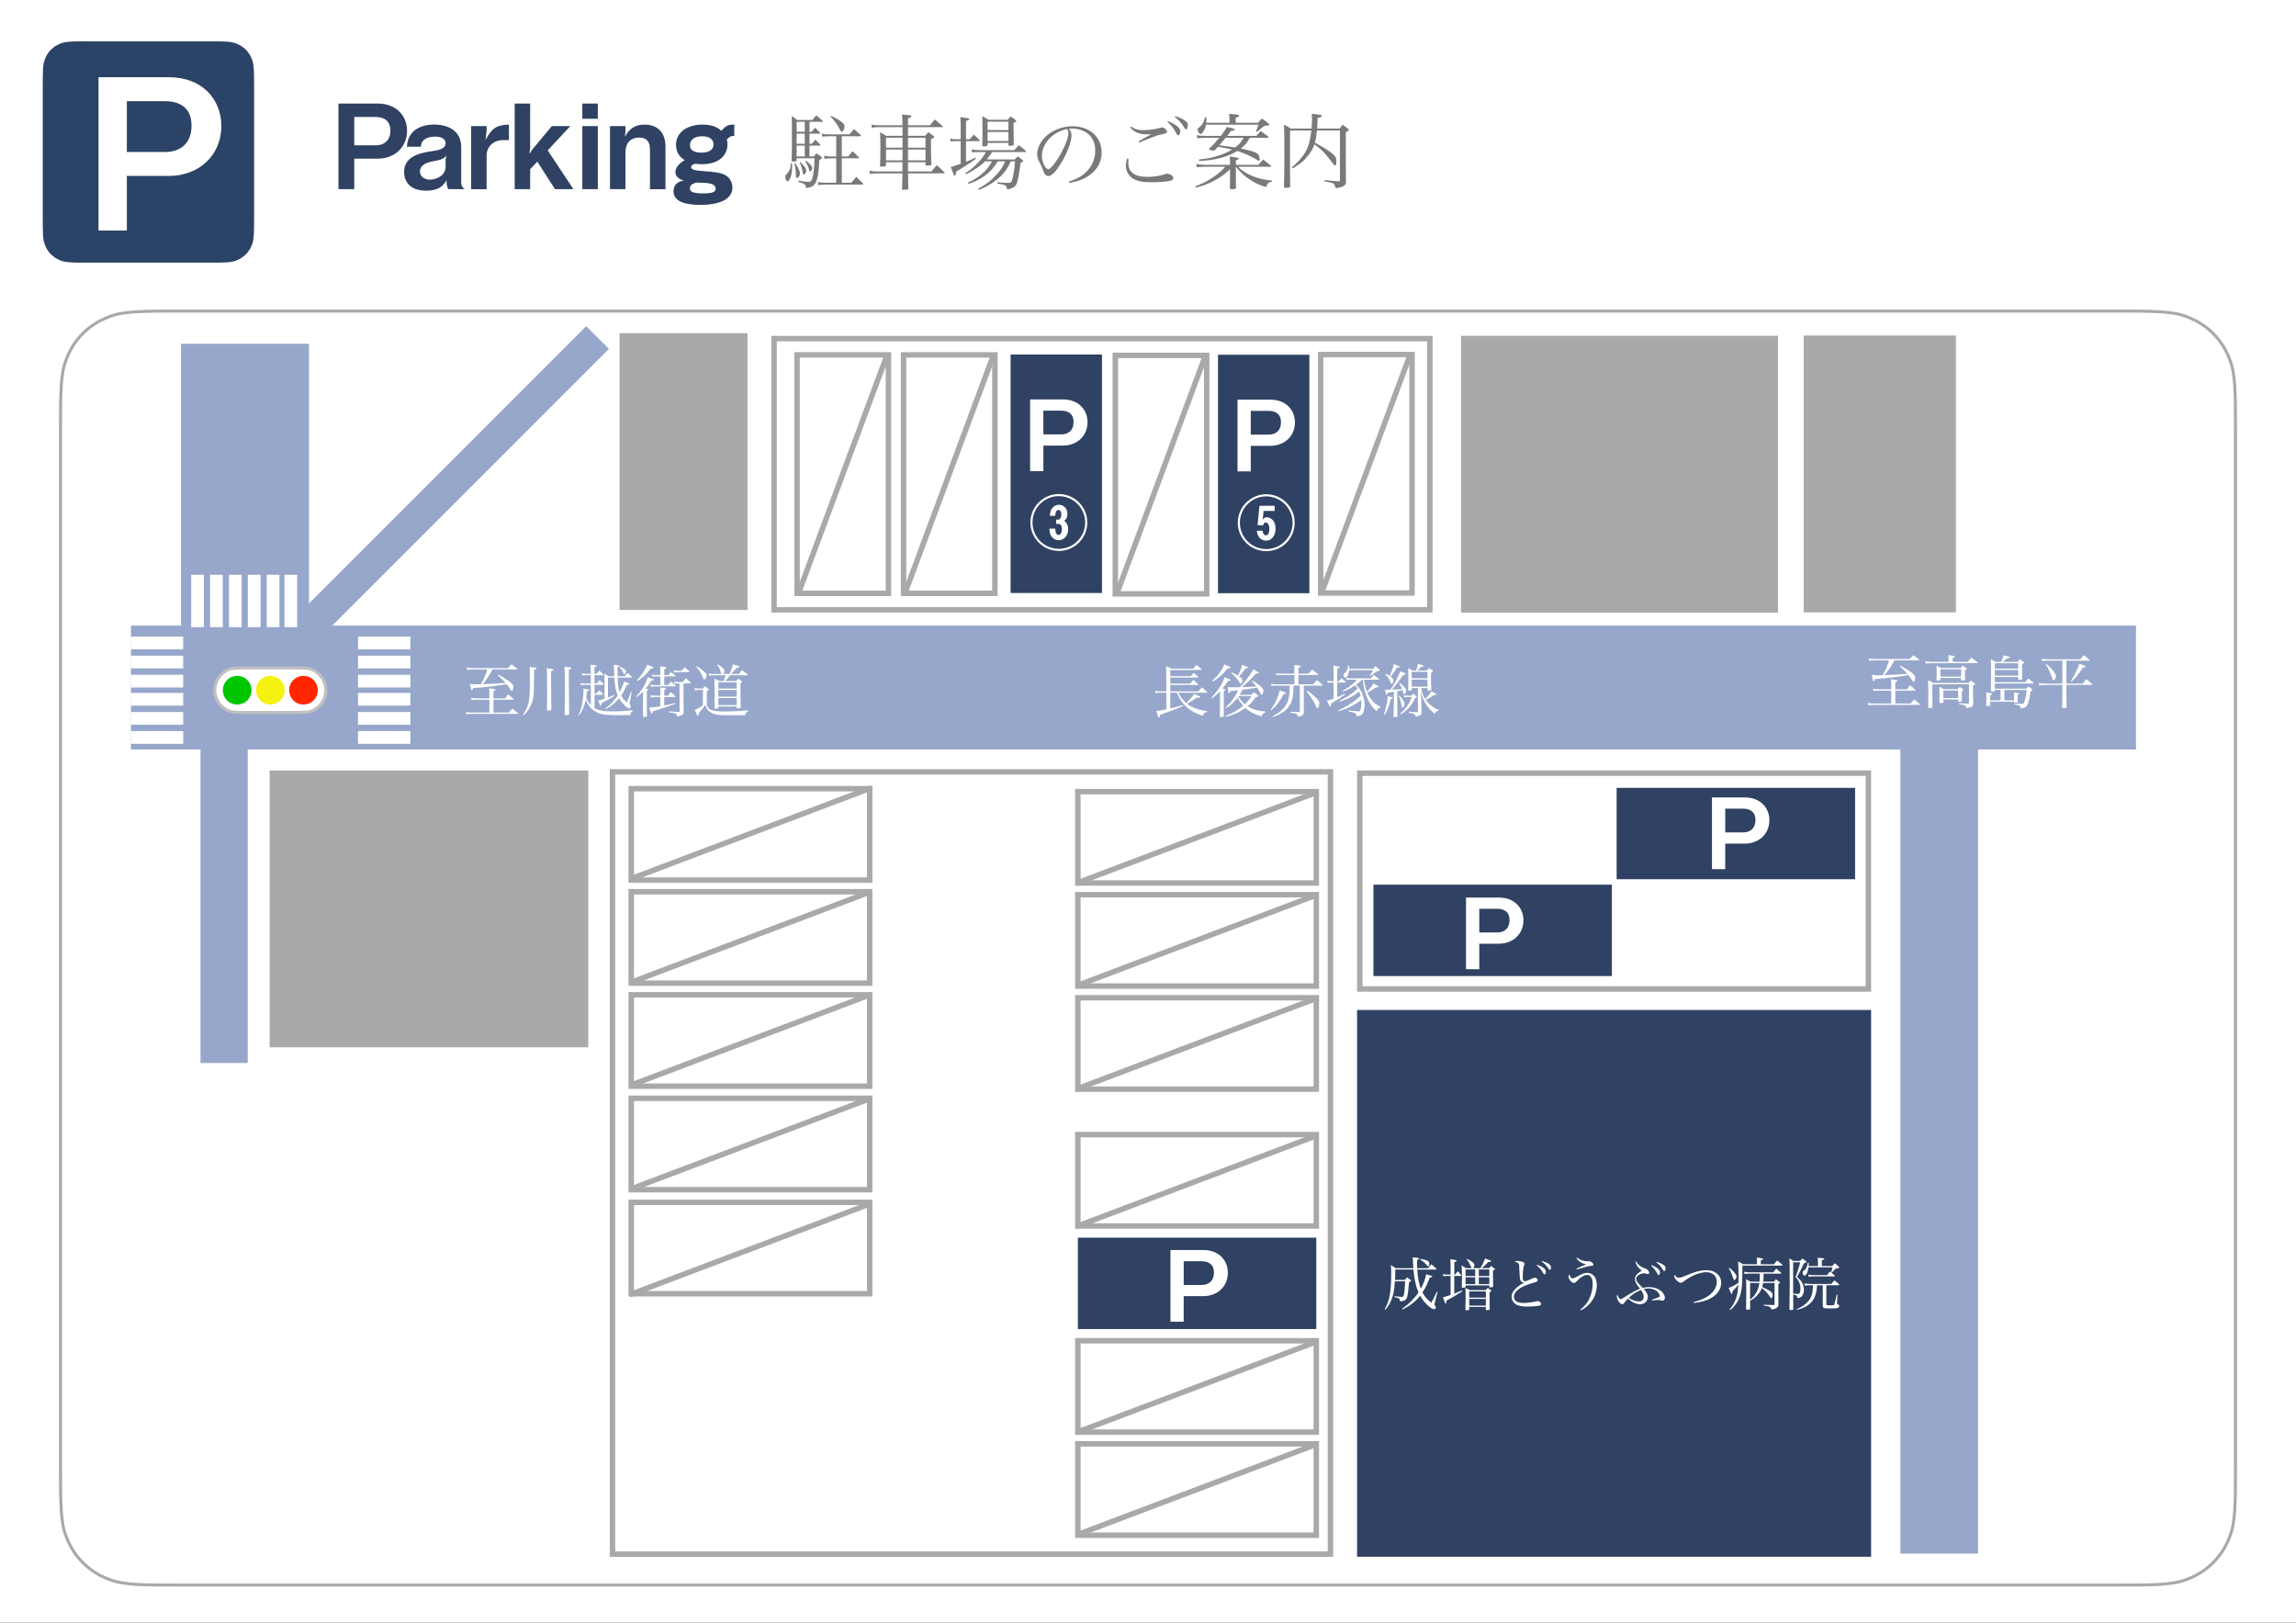 <?xml version="1.0" encoding="UTF-8"?> <svg xmlns="http://www.w3.org/2000/svg" xmlns:xlink="http://www.w3.org/1999/xlink" id="_レイヤー_2" viewBox="0 0 842 595"><rect x="0" y="0" width="842" height="595" fill="#333333" stroke="none"/><defs><clipPath id="clippath"><rect width="842" height="595" style="fill:none;"></rect></clipPath></defs><g id="_レイヤー_1-2"><g style="clip-path:url(#clippath);"><rect width="842" height="595" style="fill:#fff;"></rect><path d="M65.17,114.07h711.65c12.61,0,20.18,0,25.22,2.11,7.27,2.65,13,8.38,15.65,15.65,2.11,5.04,2.11,12.61,2.11,25.22v381.18c0,12.61,0,20.18-2.11,25.22-2.65,7.27-8.38,13-15.65,15.65-5.04,2.11-12.61,2.11-25.22,2.11H65.17c-12.61,0-20.18,0-25.22-2.11-7.27-2.65-13-8.38-15.65-15.65-2.11-5.04-2.11-12.61-2.11-25.22V157.05c0-12.61,0-20.18,2.11-25.22,2.65-7.27,8.38-13,15.65-15.65,5.04-2.11,12.61-2.11,25.22-2.11Z" style="fill:#fff;"></path><path d="M65.17,114.07h711.65c12.61,0,20.18,0,25.22,2.11,7.27,2.65,13,8.38,15.65,15.65,2.11,5.04,2.11,12.61,2.11,25.22v381.18c0,12.61,0,20.18-2.11,25.22-2.65,7.27-8.38,13-15.65,15.65-5.04,2.11-12.61,2.11-25.22,2.11H65.17c-12.61,0-20.18,0-25.22-2.11-7.27-2.65-13-8.38-15.65-15.65-2.11-5.04-2.11-12.61-2.11-25.22V157.05c0-12.61,0-20.18,2.11-25.22,2.65-7.27,8.38-13,15.65-15.65,5.04-2.11,12.61-2.11,25.22-2.11Z" style="fill:none; stroke:#a9a9a9; stroke-width:1.1px;"></path><rect x="73.53" y="253.55" width="17.31" height="136.23" style="fill:#97a7cb;"></rect><rect x="78.88" y="175.97" width="164.32" height="11.79" transform="translate(-81.43 167.14) rotate(-45)" style="fill:#97a7cb;"></rect><rect x="66.39" y="126.05" width="46.92" height="136.23" style="fill:#97a7cb;"></rect><path d="M31.59,15.17h45.68c4.67,0,7.47,0,9.34.78,2.69.98,4.81,3.1,5.79,5.79.78,1.87.78,4.67.78,9.34v49.32c0,4.67,0,7.47-.78,9.34-.98,2.69-3.1,4.81-5.79,5.79-1.87.78-4.67.78-9.34.78H31.59c-4.67,0-7.47,0-9.34-.78-2.69-.98-4.81-3.1-5.79-5.79-.78-1.87-.78-4.67-.78-9.34V31.07c0-4.67,0-7.47.78-9.34.98-2.69,3.1-4.81,5.79-5.79,1.87-.78,4.67-.78,9.34-.78Z" style="fill:#2b4366;"></path><path d="M62,64.51h-15.48v20.02h-10.39V28.32h25.87c12.24,0,19.17,8.24,19.17,17.79,0,11.32-8.7,18.4-19.17,18.4ZM60.46,37.1h-13.94v18.63h13.94c5.77,0,9.78-3.16,9.78-9.7s-4.31-8.93-9.78-8.93Z" style="fill:#fff;"></path><path d="M138.56,58.18h-8.64v11.18h-5.8v-31.39h14.45c6.84,0,10.71,4.6,10.71,9.93,0,6.32-4.86,10.28-10.71,10.28ZM137.7,42.88h-7.78v10.41h7.78c3.23,0,5.46-1.76,5.46-5.42s-2.41-4.99-5.46-4.99Z" style="fill:#304263;"></path><path d="M164.44,69.36c-.65-.86-.69-2.37-.69-3.35-.65,1.25-2.06,3.91-7.48,3.91-6.36,0-8.08-3.87-8.08-6.79,0-5.33,4.77-6.92,9.93-7.65,2.49-.34,5.29-.82,5.29-2.97,0-1.85-1.98-2.41-3.74-2.41-.52,0-2.97-.04-4.43,1.42-.65.65-.77,1.16-.9,2.28h-5.12c.43-7.18,6.84-8.13,9.93-8.13,5.33,0,9.98,2.32,9.98,8.3v12.73c0,.82.17,1.93,1.29,2.67h-5.98ZM159.33,59.04c-2.15.34-5.33,1.12-5.33,3.91,0,1.63,1.59,2.92,3.65,2.92,2.32,0,5.76-1.46,5.76-4.69v-2.62l.3-1.5c-.99,1.16-1.94,1.55-4.39,1.98Z" style="fill:#304263;"></path><path d="M184.65,51.35c-4,0-6.19,2.75-6.19,5.59v12.43h-5.68v-23.13h5.68v1.68l-.43,3.4c2.32-4.17,3.87-5.5,8.6-5.63v5.68h-1.98Z" style="fill:#304263;"></path><path d="M203.53,69.36l-6.49-10.1-2.62,2.79v7.31h-5.68v-31.39h5.68v16.47l-.3,1.98,1.16-1.68,7.09-8.51h6.79l-8.3,8.9,9.42,14.23h-6.75Z" style="fill:#304263;"></path><path d="M213.55,43.56v-5.59h5.68v5.59h-5.68ZM213.55,69.36v-23.13h5.68v23.13h-5.68Z" style="fill:#304263;"></path><path d="M238.36,69.36v-14.62c0-2.58-1.08-4.3-3.91-4.3-2.32,0-5.07,1.16-5.07,5.42v13.5h-5.68v-23.13h5.68v1.94l-.21,1.98c.9-1.59,2.62-4.47,7.14-4.47,4.9,0,7.74,2.92,7.74,8.17v15.52h-5.68Z" style="fill:#304263;"></path><path d="M266.52,51.18c.13.43.26.9.26,1.72,0,3.7-2.71,7.31-9.37,7.31-1.25,0-1.85-.09-2.45-.17-1.07.3-1.5.6-1.5,1.2,0,1.08,1.89,1.29,3.44,1.42,5.93.43,8.51.69,10.23,2.41.9.9,1.46,2.24,1.46,3.74,0,4.13-4.52,6.32-11.74,6.32-5.42,0-9.85-1.16-9.85-4.94,0-3.31,2.75-3.78,3.74-3.96-1.12-.39-3.05-1.08-3.05-3.18s2.11-3.53,3.4-4.34c-1.08-.69-3.18-2.11-3.18-5.59,0-4.9,4.52-7.44,9.8-7.44,4.17,0,5.98,1.5,6.84,2.28,1.72-1.93,2.41-2.28,4.73-2.28v4.17c-1.03,0-1.55,0-2.75,1.33ZM257.5,49.97c-3.05,0-4.47,1.5-4.47,3.22,0,2.71,3.18,2.79,4.21,2.79s4.43-.17,4.43-3.01c0-2.19-1.98-3.01-4.17-3.01ZM259,67.08c-.52-.04-3.14-.09-3.7-.13-1.55.56-2.28.9-2.28,2.11,0,.73.04,1.85,4.82,1.85,4.26,0,4.6-.86,4.6-1.81,0-1.42-1.85-1.85-3.44-2.02Z" style="fill:#304263;"></path><path d="M290.44,59.91c.03.75.03,1.02.03,1.56,0,1.29-.18,2.52-.54,3.57-.27.81-.84,1.5-1.2,1.5-.33,0-.75-.99-.75-1.74,0-.42.06-.54.57-1.05.99-.99,1.41-2.13,1.47-3.84h.42ZM297.61,48.33c.54-.66.72-.87,1.26-1.5.87.78,1.11,1.02,1.92,1.89.03.06.06.09.06.12-.03.15-.06.18-.18.18h-3.81v3.69h.84c.57-.69.75-.87,1.32-1.5.78.78,1.02,1.02,1.77,1.8.12.09.15.15.15.21,0,.12-.09.18-.24.18h-3.84v3.96h1.53c.45-.51.6-.66,1.05-1.11.72.48.96.63,1.62,1.14.27.24.42.39.42.51q0,.21-1.02.78c-.24,4.68-.57,6.78-1.32,8.25-.69,1.32-1.56,1.83-3.57,1.98-.18-1.38-.42-1.53-2.85-2.22l.06-.45c1.41.24,3.06.45,3.69.45.78,0,1.08-.27,1.41-1.29.45-1.38.75-3.84.84-7.35h-6.57v.75c-.03.3-.24.39-.93.39-.24,0-.39.03-.48.03h-.09c-.27,0-.36-.09-.36-.33.12-2.55.12-2.73.12-10.2,0-4.05,0-4.38-.09-6.12.9.57,1.17.75,1.98,1.41h5.64c.57-.75.78-.99,1.38-1.68,1.02.81,1.32,1.08,2.31,1.95.09.09.15.18.15.24,0,.09-.09.18-.21.18h-4.71v3.66h.75ZM291.61,59.79c1.17,1.8,1.77,3.06,1.77,3.81s-.6,1.68-1.08,1.68c-.27,0-.42-.27-.42-.87,0-1.8-.18-3.15-.57-4.5l.3-.12ZM295.12,44.67h-2.97v3.66h2.97v-3.66ZM292.15,49.02v3.69h2.97v-3.69h-2.97ZM292.15,53.4v3.96h2.97v-3.96h-2.97ZM293.5,59.46c.63.54,1.32,1.32,1.86,2.07.21.33.3.6.3.96,0,.69-.45,1.53-.84,1.53-.24,0-.27-.09-.45-.87-.3-1.53-.54-2.28-1.11-3.51l.24-.18ZM295.54,58.92c1.11.84,1.5,1.23,2.01,1.89.24.3.3.48.3.84,0,.51-.39,1.23-.69,1.23-.18,0-.3-.15-.39-.51-.33-1.14-.78-2.16-1.47-3.21l.24-.24ZM308.71,57.36h2.37c.66-.87.87-1.11,1.53-1.92,1.05.9,1.35,1.2,2.31,2.16.09.12.12.21.12.27,0,.09-.15.18-.3.18h-6.03v8.94h3.48c.78-.96,1.02-1.23,1.83-2.16,1.05,1.02,1.38,1.35,2.4,2.37.09.12.15.21.15.27,0,.12-.12.21-.33.21h-13.32c-1.05,0-2.22.09-2.82.21l-.18-1.17c.78.21,1.56.27,3,.27h3.75v-8.94h-1.83q-1.89.06-2.43.21l-.24-1.2c.75.21,1.44.3,2.67.3h1.83v-7.41h-2.88c-.69,0-1.62.09-2.22.18l-.21-1.14c.81.21,1.35.27,2.43.27h7.74c.72-.87.93-1.11,1.65-1.95,1.05.9,1.35,1.2,2.34,2.1.15.12.24.24.24.33s-.12.21-.24.21h-6.81v7.41ZM304.83,42.51c1.77.84,2.94,1.5,3.87,2.28.81.63.99.96.99,1.59,0,.93-.51,1.92-1.02,1.92-.18,0-.3-.12-.48-.48-.93-1.92-2.16-3.63-3.6-5.04l.24-.27Z" style="fill:#797979;"></path><path d="M332.98,59.49v3.39h8.55c.84-1.02,1.11-1.32,1.98-2.31,1.26,1.05,1.62,1.41,2.79,2.58.09.09.12.18.12.27,0,.06-.12.15-.24.15h-13.17q.06,4.11.09,5.52c0,.24-.06.33-.21.39-.18.03-1.11.12-1.68.12-.3,0-.39-.06-.39-.3.03-1.02.09-2.94.12-5.73h-9c-1.29,0-2.25.09-2.94.24l-.15-1.2c.96.21,1.77.27,3.09.27h9q0-1.29.03-3.39h-6.06v1.11c0,.42-.27.48-1.68.48-.36,0-.51-.09-.51-.36.12-2.34.15-3.51.15-6.18,0-2.91-.03-4.23-.15-6.06.99.57,1.32.72,2.25,1.32h6v-3.18h-9.03c-.96,0-1.65.06-2.22.24l-.12-1.17c.72.18,1.32.24,2.34.24h9.03q-.03-2.46-.18-3.9c.69.06,1.23.09,1.56.12,1.5.09,1.89.21,1.89.51,0,.27-.27.42-1.23.69-.03,1.32-.03,1.53-.03,2.58h8.1c.72-.93.93-1.2,1.74-2.1,1.26,1.02,1.65,1.32,2.82,2.4.12.12.15.18.15.24,0,.09-.09.15-.27.15h-12.54v3.18h6.24c.51-.57.66-.75,1.23-1.32.78.54,1.02.72,1.86,1.32.21.18.3.27.3.39,0,.24-.24.42-1.2.87v1.8c0,2.94.03,5.13.15,7.29,0,.21-.03.3-.12.36-.18.12-.78.21-1.62.21-.3,0-.39-.06-.42-.27v-.96h-6.42ZM330.97,52.86v-2.37h-6.06v3.66h6.06v-1.29ZM330.97,54.84h-6.06v3.96h6.06v-3.96ZM339.4,50.49h-6.42v3.66h6.42v-3.66ZM339.4,54.84h-6.42v3.96h6.42v-3.96Z" style="fill:#797979;"></path><path d="M355.63,51.06c.63-.75.81-.99,1.44-1.68.93.78,1.23,1.05,2.1,1.89.12.15.18.21.18.3s-.12.18-.33.18h-4.77v7.59c1.32-.54,1.89-.81,3.42-1.53l.21.42c-1.71,1.23-2.67,1.89-3.48,2.37q-3.06,1.89-3.81,2.37c-.06,1.11-.15,1.47-.45,1.47-.12,0-.24-.09-.33-.3-.03-.06-.42-1.02-1.17-2.91,1.02-.27,2.13-.6,3.66-1.17v-8.31h-1.74c-.87,0-1.35.03-1.92.15l-.21-1.08c.63.18,1.26.24,2.13.24h1.74v-5.31c0-1.08-.03-1.68-.12-2.79,2.91.36,3.27.45,3.27.75,0,.24-.27.39-1.2.63v6.72h1.38ZM365.94,59.16c-1.29,1.95-2.07,2.94-3.27,4.02-1.98,1.83-4.23,3.12-7.44,4.26l-.24-.45c2.7-1.26,4.62-2.61,6.36-4.38,1.02-1.08,1.56-1.86,2.46-3.45h-2.58c-1.5,1.59-4.02,3.3-6.96,4.74l-.24-.45c2.25-1.41,3.45-2.43,5.1-4.29,1.14-1.29,1.56-1.86,2.43-3.42h-2.55c-1.17,0-1.68.03-2.49.18l-.21-1.14c.9.21,1.53.27,2.7.27h12.9c.75-.81.99-1.05,1.74-1.8,1.08.81,1.41,1.08,2.46,2.01.12.12.18.21.18.3,0,.12-.12.18-.36.18h-12.09c-1.02,1.53-1.32,1.92-1.98,2.73h10.26c.48-.54.63-.69,1.11-1.11.78.54,1.02.69,1.74,1.32.18.12.24.24.24.33,0,.24-.27.45-.96.75-.39,3.75-1.02,6.81-1.59,7.95-.45.87-1.62,1.5-3.3,1.77-.27-1.53-.6-1.74-3.57-2.16l.03-.51c1.83.18,3.09.27,3.87.27s1.08-.15,1.35-.75c.45-.96.99-4.11,1.2-7.17h-1.56c-1.11,2.4-1.92,3.63-3.36,5.13-1.35,1.38-3.24,2.79-5.31,3.93-.87.48-1.53.78-3,1.41l-.3-.42c2.91-1.53,4.89-3.09,7.02-5.49,1.38-1.56,1.95-2.46,2.88-4.56h-2.67ZM362.17,53.13c0,.42-.33.54-1.41.54-.42,0-.54-.09-.54-.39.06-2.13.09-3.21.09-4.2,0-3.57-.03-5.4-.09-6.48,1.02.54,1.35.72,2.28,1.32h6.99c.51-.54.66-.72,1.17-1.23.78.54,1.02.72,1.71,1.26.21.18.3.3.3.42,0,.18-.09.27-.96.72v1.77c0,1.23.03,2.82.06,6.03,0,.27-.06.36-.3.45-.21.06-.9.15-1.26.15-.27,0-.39-.09-.39-.33v-.75h-7.65v.72ZM369.81,44.61h-7.65v3.09h7.65v-3.09ZM362.17,48.39v3.33h7.65v-3.33h-7.65Z" style="fill:#797979;"></path><path d="M391.96,66.54c3.24-.96,5.31-2.19,7.02-4.17,1.77-2.01,2.67-4.47,2.67-7.23,0-2.91-1.17-5.22-3.39-6.63-1.32-.87-3.3-1.38-5.19-1.38-.36,0-.57,0-1.05.06.72,1.05.93,1.62.93,2.49,0,2.34-1.68,6.72-3.96,10.38-1.89,3-3.36,4.47-4.47,4.47-.51,0-.99-.24-1.32-.63-.27-.36-.33-.48-.84-1.92-.27-.78-.45-1.14-1.32-2.82-.48-.96-.69-1.77-.69-2.73,0-1.89,1.02-4.11,2.7-5.94,2.43-2.58,6.39-4.2,10.32-4.2,3.03,0,5.82.99,7.74,2.76,1.92,1.77,2.88,4.14,2.88,7.05,0,3.75-2.19,7.08-5.97,9.09-1.74.93-3.3,1.41-5.85,1.86l-.21-.51ZM382.09,57.21c0,1.44.45,2.91,1.2,3.96.42.54.81.87,1.14.87.66,0,2.1-1.62,3.57-3.96,2.22-3.54,3.81-7.41,3.81-9.27,0-.45-.09-.75-.42-1.5-5.22.93-9.3,5.28-9.3,9.9Z" style="fill:#797979;"></path><path d="M413.86,58.26c-.06.66-.09.93-.09,1.35,0,3.57,2.25,5.25,7.08,5.25,2.37,0,4.86-.42,6.63-1.08.18-.09.36-.12.51-.12.45,0,1.14.27,1.65.6.42.33.66.69.66,1.05,0,.45-.33.78-.96.93-1.38.36-4.32.6-6.99.6-3.36,0-5.49-.42-6.99-1.44-1.5-.96-2.49-2.85-2.49-4.71,0-.75.15-1.53.48-2.55l.51.12ZM414.79,46.41c1.53,1.02,2.58,1.32,4.59,1.32s4.5-.36,6.24-.9c.21-.06.45-.12.54-.12.78,0,1.8.9,1.8,1.56,0,.51-.18.63-2.19,1.05-1.17.24-1.44.36-4.38,1.47q-.72.3-2.46,1.02-.6.27-1.17.48l-.21-.45c.93-.54,1.41-.84,2.19-1.26q2.04-1.11,2.52-1.41c-.66.06-1.71.09-2.25.09-1.11,0-2.49-.33-3.42-.81-.78-.42-1.26-.81-2.1-1.74l.3-.3ZM428.31,44.4c2.91,1.17,4.53,2.49,4.53,3.72,0,.78-.36,1.5-.78,1.5-.21,0-.39-.18-.6-.6-.87-1.74-1.83-3-3.33-4.32l.18-.3ZM431.01,42.6c1.65.51,2.79,1.05,3.69,1.71.66.51.9.9.9,1.59,0,.9-.27,1.56-.66,1.56-.24,0-.42-.21-.69-.72-.78-1.41-1.86-2.64-3.42-3.84l.18-.3Z" style="fill:#797979;"></path><path d="M451.08,59.16c0-.54-.03-.93-.09-1.77,3.03.42,3.27.48,3.27.78q0,.24-1.05.66v1.62h8.25c.72-.87.96-1.14,1.74-1.98,1.23.96,1.62,1.26,2.85,2.31.12.09.18.18.18.24,0,.09-.06.12-.21.12h-11.94c2.31,2.64,7.17,4.65,12.39,5.07l-.03.42c-.81.15-1.2.3-1.47.6-.21.24-.24.3-.66,1.38-2.64-.81-4.35-1.62-6.36-3.03-1.83-1.26-3.09-2.46-4.74-4.44v3.69c0,.21,0,.96.03,2.07,0,.39.03,1.02.03,1.83,0,.36-.09.45-.42.54-.27.06-.87.12-1.23.12-.42,0-.6-.18-.6-.63,0-.75.03-1.35.03-1.74.03-.96.03-1.62.03-1.89v-3.06c-1.89,1.83-3.66,3.09-6.27,4.41-1.98,1.05-3.57,1.62-6.27,2.31l-.21-.48c3.09-1.11,5.25-2.28,7.83-4.23,1.38-1.05,2.37-1.98,3.12-2.94h-7.38c-1.71.06-2.7.12-2.97.15l-.27-1.14c1.29.21,2.13.3,3.24.3h9.18v-1.29ZM458.34,50.52c-.99,1.83-1.77,2.73-3.3,3.93,3.57.75,5.31,1.29,6.09,1.89.45.33.84,1.29.84,2.04,0,.33-.15.57-.36.57-.15,0-.18-.03-.69-.36-1.74-1.14-4.53-2.4-7.14-3.24-3.6,2.22-8.43,3.51-14.01,3.66l-.06-.54c2.82-.24,5.16-.72,7.86-1.65,1.65-.57,2.88-1.14,4.26-1.98-1.05-.27-2.16-.48-4.26-.87q-.33-.09-.87-.18c-.36.45-.54.63-1.08,1.17-.18.21-.3.27-.51.27-.63,0-1.8-.33-1.8-.51,0-.09.09-.21.33-.39,1.32-1.26,1.74-1.71,3.48-3.81h-5.04q-1.08.06-1.77.09t-1.2.12l-.24-1.14c1.23.18,2.22.24,3.21.24h5.61c1.08-1.35,1.5-1.95,2.22-3.27,2.13.45,2.97.72,2.97.96s-.33.36-1.5.48c-.48.75-.63.96-1.32,1.83h10.71c.66-.81.87-1.05,1.56-1.8,1.14.84,1.5,1.11,2.73,2.01.12.09.21.21.21.27,0,.12-.15.21-.33.21h-6.6ZM450.88,45.03v-1.47c0-.45-.03-.87-.09-1.83,1.68.12,3.15.3,3.45.45.09.03.18.15.18.24,0,.27-.33.48-1.26.78v1.83h8.16c.63-.72.81-.93,1.44-1.59,1.11.75,1.44,1.02,2.49,1.89.21.18.3.3.3.42,0,.06-.06.12-.15.18-.12.03-.75.15-1.89.3-.27.24-1.11.96-2.52,2.1l-.39-.24c.45-.96.6-1.32.93-2.37h-19.26c-.21,1.08-.45,1.71-1.02,2.55-.36.57-.69.84-.99.84-.48,0-1.05-.87-1.05-1.62,0-.42.06-.48.69-.87.27-.18.81-.75,1.11-1.23.39-.63.6-1.2.9-2.4h.48c.03.39.03.66.03.87,0,.36-.03.63-.06,1.17h8.52ZM449.5,50.52q-.63.75-2.34,2.73.54.09.75.12l5.07.69c1.44-1.08,2.13-1.89,3.09-3.54h-6.57Z" style="fill:#797979;"></path><path d="M473.08,61.95c0,1.59,0,1.8.06,6.36-.03.45-.39.57-1.59.57-.51,0-.69-.12-.69-.45.12-5.04.15-6.54.15-11.07,0-7.08-.03-10.26-.12-11.64,1.11.54,1.44.72,2.46,1.44h7.62c.12-1.41.18-2.28.18-3.24,0-.57-.03-1.08-.09-2.19,1.11.09,2.58.27,3.24.42.33.09.45.18.45.36,0,.3-.33.48-1.56.78-.03,1.68-.06,2.43-.18,3.87h8.25c.45-.63.6-.81,1.08-1.44.84.63,1.14.84,1.95,1.44.27.18.36.3.36.45,0,.21-.24.39-1.11.87v10.8c0,1.08,0,2.28.03,3.66.03,2.28.03,2.46.03,3.72-.03.87-.24,1.2-1.02,1.62-.6.33-1.32.51-2.79.75-.15-.9-.36-1.32-.81-1.68s-.66-.39-3.27-.87l.03-.45c2.97.3,3.15.3,5.13.45h.18c.27,0,.33-.09.33-.42v-18.21h-8.43c-.24,2.34-.36,3.09-.75,4.47,2.82,1.44,5.82,3.36,6.9,4.44.84.84.96,1.17.96,2.79,0,.75-.18,1.14-.51,1.14-.21,0-.3-.09-.72-.72t-1.47-1.89c-1.59-2.07-3.33-3.78-5.34-5.16-.45,1.35-1.05,2.46-2.07,3.81-1.62,2.13-3.12,3.39-5.94,5.04l-.27-.42c1.89-1.47,3.81-3.6,4.89-5.49,1.23-2.07,1.8-4.05,2.28-8.01h-7.83v14.1Z" style="fill:#797979;"></path><rect x="48.03" y="229.4" width="735.29" height="45.43" style="fill:#97a7cb;"></rect><rect x="497.67" y="370.34" width="188.51" height="200.49" style="fill:#304263;"></rect><rect x="224.62" y="283.03" width="263.3" height="286.85" style="fill:#fff;"></rect><rect x="224.62" y="283.03" width="263.3" height="286.85" style="fill:none; stroke:#a9a9a9; stroke-width:2px;"></rect><rect x="227.2" y="122.16" width="46.92" height="101.51" style="fill:#a9a9a9;"></rect><rect x="535.83" y="123.13" width="116.21" height="101.51" style="fill:#a9a9a9;"></rect><rect x="661.46" y="123.03" width="55.82" height="101.51" style="fill:#a9a9a9;"></rect><path d="M519.75,465.51c.15,2.9.57,5.12,1.32,7.05,1.03-1.93,1.76-3.95,1.91-5.29,1.91.46,2.27.57,2.27.8,0,.17-.21.25-.95.44-.9,2.48-1.51,3.7-2.65,5.38.82,1.6,1.51,2.37,3.25,3.76.76-1.34,1.05-1.91,2.06-4.03l.25.06-1.03,3.97c-.1.38-.13.48-.13.63,0,.17.02.21.27.52.17.21.25.4.25.61,0,.38-.27.63-.65.63-.63,0-1.57-.63-2.81-1.87-.92-.92-1.64-1.87-2.29-3.04-.63.8-1.26,1.45-2.08,2.16-1.36,1.2-2.41,1.87-4.41,2.88l-.17-.27c1.66-1.15,2.52-1.89,3.84-3.3.92-.97,1.6-1.76,2.2-2.69-.97-2.25-1.55-4.87-1.87-8.4h-6.63c-.02,1.87-.04,2.54-.11,3.8h3.61c.36-.4.46-.52.82-.92.57.4.73.53,1.26.92.19.19.23.25.23.32,0,.15-.21.29-.78.57-.25,3.17-.46,4.7-.76,5.61-.17.46-.48.84-.9,1.03-.38.17-.69.25-1.57.38-.21-.78-.25-.88-.48-1.07-.27-.21-.59-.31-1.66-.53l.02-.31c1.53.17,2.48.25,2.81.25.38,0,.48-.13.65-.82.21-.92.42-3.15.46-4.93h-3.76c-.13,2.06-.25,3.13-.5,4.28-.31,1.45-.86,2.9-1.53,4.09-.36.67-.69,1.13-1.47,2.08l-.27-.17c1.01-1.76,1.45-2.96,1.85-4.98.4-2.08.57-4.58.57-8.46,0-1.22-.02-1.76-.11-2.75.78.44,1.01.59,1.76,1.13h6.47c-.06-.67-.08-1.03-.1-1.6-.06-1.51-.06-1.7-.15-2.41.4.04.74.08.95.11,1.13.1,1.41.17,1.41.36,0,.17-.13.25-.73.52-.02.59-.02,1.05-.02,1.34,0,.63,0,1.01.04,1.68h3.97c.55-.65.71-.84,1.24-1.45.84.69,1.09.9,1.85,1.64.06.06.08.11.08.17s-.1.13-.19.13h-6.93ZM520.86,461.58c1.22.19,2.04.44,2.69.76.42.23.63.61.63,1.2,0,.44-.19.8-.44.8-.15,0-.27-.08-.48-.36-.59-.78-1.26-1.39-2.48-2.18l.08-.21Z" style="fill:#fff;"></path><path d="M533.63,467.38c.4-.54.53-.71,1.01-1.22.57.61.71.8,1.22,1.43.04.06.06.1.06.15,0,.06-.08.13-.17.13h-2.44v6.47c.82-.32.86-.34,2.86-1.18l.15.29c-1.72,1.15-4.01,2.5-5.84,3.46-.04.65-.04.67-.08.82-.04.13-.15.21-.25.21-.08,0-.15-.06-.23-.21t-.27-.76c-.15-.42-.25-.67-.48-1.28.86-.21,1.26-.34,2.79-.86v-6.97h-1.18c-.73,0-1.22.04-1.51.1l-.1-.78c.46.15.92.19,1.62.19h1.18v-3.02c0-1.03-.02-1.53-.1-2.6,1.93.21,2.31.29,2.31.55,0,.15-.11.21-.84.52v4.56h.31ZM537.45,471.34v.48c0,.17-.04.23-.19.27-.21.06-.57.11-.86.11-.23,0-.31-.06-.31-.23,0-.5.02-1.05.02-1.28.02-1.22.04-1.89.04-2.18,0-1.49-.06-3.61-.13-4.47.74.38.92.5,1.55.97h2.21q-.15-.15-.4-.69c-.76-1.6-.82-1.7-1.51-2.52l.19-.21c2.29,1.28,2.62,1.58,2.62,2.31,0,.4-.17.86-.44,1.11h2.65c.86-1.41,1.3-2.35,1.7-3.55,2.12.76,2.25.8,2.25.99,0,.17-.23.29-.57.29-.1,0-.29,0-.46-.02-1.2,1.24-1.49,1.51-2.46,2.29h2.75c.32-.38.42-.48.76-.82.53.4.67.53,1.16.9.15.13.21.21.21.29,0,.15-.02.15-.74.57q.02,1.3.04,3.19,0,1.2.04,2.54c-.02.15-.04.19-.1.25-.06.06-.55.11-1.11.11-.13,0-.19-.06-.19-.21v-.48h-8.71ZM544.78,473.07c.34-.38.46-.48.82-.82.46.34.61.44,1.07.78.17.13.23.21.23.29,0,.13-.15.27-.65.55v1.37c0,1.22,0,1.91.06,4.77v.02c0,.19-.04.23-.17.27-.15.06-.5.1-.88.1-.25,0-.31-.04-.36-.21v-.97h-6.11v.88c0,.29-.21.36-1.07.36-.25,0-.32-.06-.32-.29.02-.61.02-1.05.02-1.34.06-2.04.06-2.1.06-2.79,0-1.76-.02-2.79-.08-3.76.74.29.95.4,1.62.8h5.75ZM541,465.49h-3.55v2.39h3.55v-2.39ZM541,468.36h-3.55v2.5h3.55v-2.5ZM544.91,473.55h-6.11v2.25h6.11v-2.25ZM538.8,476.28v2.46h6.11v-2.46h-6.11ZM546.17,465.49h-3.86v2.39h3.86v-2.39ZM546.17,468.36h-3.86v2.5h3.86v-2.5Z" style="fill:#fff;"></path><path d="M556.35,462.36c.63,0,1.62.19,2.12.4.42.17.59.36.59.67v.04c0,.15-.02.17-.17.54-.25.69-.46,2.5-.46,4.24,0,1.24.17,1.55.82,1.55.44,0,.9-.17,2.81-1.05.38-.19.61-.25.86-.25.5,0,1.01.44,1.01.88,0,.27-.15.5-.44.63-.15.06-.44.17-1.41.44-2.54.71-3.93,1.34-5.25,2.35-1.13.88-1.64,1.7-1.64,2.69,0,1.51,1.2,2.29,3.53,2.29,1.3,0,3.36-.27,4.87-.63.21-.04.29-.06.42-.06.55,0,1.13.52,1.13,1.03,0,.4-.23.57-.9.71-.67.12-2.77.27-4.03.27-1.53,0-2.69-.17-3.57-.48-1.41-.52-2.29-1.72-2.29-3.13,0-1.22.67-2.35,2.06-3.53.63-.55,1.32-.99,2.56-1.68-.46,0-.65-.06-1.01-.32-.32-.23-.5-.67-.61-1.57-.06-.5-.08-.99-.15-2.54-.06-1.78-.08-2.1-.25-2.41-.23-.42-.63-.63-1.51-.78.31-.25.48-.31.9-.31ZM563.72,463.74c2.31.9,3.17,1.6,3.17,2.56,0,.61-.19,1.01-.46,1.01-.21,0-.27-.06-.73-.86-.48-.84-1.24-1.7-2.14-2.46l.17-.25ZM565.57,462.38c2.33.78,3.21,1.41,3.21,2.33,0,.57-.15.92-.4.92-.21,0-.23-.02-.74-.78-.59-.86-1.22-1.51-2.25-2.25l.17-.23Z" style="fill:#fff;"></path><path d="M579.52,480.25c1.24-1.01,2.06-1.87,2.77-3.02,1.09-1.79,1.78-4.22,1.78-6.38s-.76-3.36-1.99-3.36c-1.11,0-2.58.9-4.03,2.48-.4.4-.53.48-.86.48-.44,0-.94-.34-1.39-.95-.36-.48-.57-1.03-.57-1.41,0-.27.08-.46.34-.78.19.92.61,1.45,1.15,1.45.29,0,.84-.23,1.93-.82,1.79-.97,2.48-1.2,3.55-1.2.97,0,1.99.54,2.6,1.41.5.73.8,1.83.8,3.09,0,2.48-.95,4.93-2.6,6.78-1.03,1.13-2.1,1.93-3.3,2.46l-.19-.23ZM578.36,461.16c1.03.86,2.46,1.34,3.93,1.34h.48c.42,0,.71.15,1.13.5.29.25.44.5.44.71,0,.29-.29.46-.86.46q-.88.02-5.23,1.28l-.11-.29c1.58-.71,3.02-1.36,3.55-1.55-1.72-.36-2.75-1.01-3.55-2.29l.21-.17Z" style="fill:#fff;"></path><path d="M599.99,462.57c.82,1.34,1.64,1.95,3.42,2.58.44.17.65.31.99.69.27.32.4.59.4.84,0,.27-.23.5-.53.5-.1,0-.21-.02-.69-.19-.21-.04-.53-.11-.67-.11-.53,0-1.26.23-1.87.59-.65.38-1.01.9-1.01,1.45,0,.8.5,1.49,2.42,3.34.94-.23,1.51-.29,2.25-.29,1.58,0,3.07.42,4.12,1.16,1.03.71,1.74,1.83,1.74,2.71,0,.67-.36,1.09-.95,1.09-.17,0-.21-.02-.59-.13-.27-.11-.5-.13-.9-.13-.08,0-.84.06-2.33.17l-.04-.23c1.41-.48,2.52-.92,3.02-1.2-.17-.88-.57-1.49-1.32-2.06s-1.87-.9-2.94-.9c-.53,0-.92.06-1.7.23,1.11,1.2,1.49,1.97,1.49,2.96,0,.76-.42,1.57-1.03,2.04-.48.36-1.13.55-1.85.55-1.36,0-2.9-.71-4.41-2.04-.5.48-.86.88-1.26,1.43-.36.5-.5.61-.78.61-.88,0-2.04-1.62-2.04-2.83,0-.34.06-.46.27-.67.15.61.27.92.5,1.2.21.27.48.46.65.46.25,0,.57-.19,1.97-1.09,1.93-1.26,3.67-2.18,5.12-2.75-1.32-1.55-1.87-2.58-1.87-3.51,0-1.13.71-2.04,2.5-3.11-1.43-1.16-1.7-1.53-2.37-3.25l.27-.1ZM597.3,475.92c1.26.84,2.56,1.3,3.67,1.3s1.83-.65,1.83-1.76c0-.69-.31-1.43-1.03-2.44-1.83.73-2.98,1.49-4.47,2.9ZM605.64,463.87c1.13.46,2.16,1.09,2.67,1.64.34.36.46.63.46.99,0,.54-.25,1.03-.52,1.03-.17,0-.27-.13-.42-.42-.57-1.16-1.28-2.08-2.33-3.02l.15-.21ZM607.55,462.69c1.07.31,1.95.73,2.58,1.2.46.36.65.67.65,1.09,0,.65-.21,1.11-.48,1.11-.17,0-.29-.13-.48-.5-.52-.99-1.26-1.85-2.39-2.71l.13-.19Z" style="fill:#fff;"></path><path d="M621.08,477.43c1.93-.48,3.32-1.01,4.64-1.76,2.46-1.39,3.86-3.44,3.86-5.65s-1.55-3.53-3.84-3.53c-2.46,0-5.67,1.34-8.44,3.51-.34.27-.55.36-.8.36-.99,0-2.52-1.47-2.52-2.42,0-.15.04-.27.17-.52.21.44.34.59.59.78.32.23.57.34.86.34.55,0,1.34-.23,2.54-.76,3.32-1.45,5.5-2.02,7.68-2.02,3.19,0,5.38,1.87,5.38,4.62,0,2.6-1.76,4.85-4.83,6.15-1.6.67-3.13,1.03-5.19,1.22l-.11-.32Z" style="fill:#fff;"></path><path d="M634.27,480.16c1.37-1.57,2.06-2.86,2.62-4.85.34-1.22.48-2.29.61-4.24-.76.97-1.18,1.43-2.2,2.46.02.15.02.29.02.38,0,.32-.1.57-.21.57s-.23-.13-.31-.32c0-.04-.17-.4-.42-.9-.11-.23-.25-.57-.44-1.01,1.09-.36,2.42-1.05,3.59-1.85.02-.69.04-1.26.04-2.2,0-1.74-.04-2.94-.15-5.63.84.42,1.07.55,1.85,1.01h5.06v-.92c0-.76-.02-.9-.11-1.53,1.87.21,2.31.31,2.31.59,0,.19-.15.27-.8.44v1.43h4.81c.5-.61.65-.8,1.15-1.39.84.61,1.09.82,1.89,1.51.08.08.15.15.15.19,0,.1-.11.17-.32.17h-14.42c-.06,7.03-.11,7.89-.61,10.12-.36,1.7-1.2,3.36-2.33,4.68-.44.52-.76.84-1.55,1.53l-.23-.23ZM634.22,464.88c1.43,1.09,2.6,2.5,2.6,3.11s-.44,1.37-.76,1.37c-.21,0-.34-.15-.48-.69-.11-.31-.4-1.13-.59-1.66-.29-.74-.53-1.2-1.03-1.95l.25-.17ZM646.78,467.02c-.06,1.95-.06,2.04-.17,2.96h3.93c.34-.4.44-.5.76-.9.55.4.71.53,1.18.9.19.17.27.27.27.34,0,.13-.13.23-.59.55v3.84c0,.15,0,.82.02,1.7,0,.38,0,.99.02,1.78,0,.63-.08.88-.4,1.16-.48.44-1.11.69-2.14.84-.34-.99-.69-1.18-2.88-1.47v-.29c2.12.08,2.5.1,3.19.1h.57c.19-.04.23-.08.23-.34v-7.73h-4.22c-.08.67-.15,1.01-.32,1.49.9.38,1.41.61,2.02.94,1.26.69,1.81,1.24,1.81,1.81,0,.69-.23,1.3-.5,1.3-.15,0-.25-.1-.4-.36-.61-1.13-1.64-2.27-3.04-3.36-.44,1.13-1.05,2.06-1.99,2.98-.78.78-1.24,1.11-2.31,1.66v3.04c0,.13-.04.17-.17.21-.13.02-.78.08-1.05.08-.19,0-.27-.06-.27-.27q.08-3.61.08-5.33c0-3.04-.02-4.37-.08-5.58.71.38.95.5,1.64.9h3.3c.06-.67.1-1.18.1-1.85,0-.21-.02-.46-.04-1.11h-3.51c-.84,0-1.22.02-2.02.13l-.19-.8c.8.15,1.28.19,2.08.19h8.61l1.09-1.36c.8.65,1.05.86,1.81,1.55.04.06.08.13.08.15,0,.08-.11.15-.21.15h-6.28ZM641.8,470.46v6.11c.73-.57,1.09-.95,1.6-1.6,1.01-1.32,1.55-2.67,1.81-4.51h-3.4Z" style="fill:#fff;"></path><path d="M657.6,476.32q0,.96.04,3.67c-.02.19-.06.25-.19.29-.17.06-.46.1-.65.1-.4,0-.57-.1-.57-.31v-.04c.04-2.02.11-7.16.11-9.17,0-4.7-.04-8.29-.11-9.41.63.36.84.48,1.45.92h2.5c.32-.38.42-.5.76-.92.55.4.71.5,1.3.92.21.19.27.27.27.36,0,.17-.13.21-.88.42q-.25.48-1.28,2.56c-.08.19-.31.61-1.32,2.52.92.82,1.28,1.22,1.62,1.74.57.84.9,1.95.9,2.98s-.34,1.97-.9,2.48c-.4.34-.76.46-1.53.55,0-.88-.32-1.16-1.51-1.28v1.62ZM657.6,474.35c.71.08,1.26.13,1.68.13s.59-.11.73-.4c.19-.38.27-.88.27-1.62,0-.86-.25-1.83-.67-2.69-.36-.71-.59-1.01-1.16-1.51.67-1.58,1.32-3.61,1.7-5.4h-2.56v11.48ZM666.35,471.28c-.08,1.2-.08,1.28-.19,1.89-.4,2.54-1.39,4.2-3.19,5.44-1.05.71-2.1,1.18-3.93,1.7l-.13-.27c1.43-.59,2.35-1.16,3.42-2.1,1.85-1.64,2.48-3.32,2.54-6.66h-1.2c-.5,0-.92.02-1.81.12l-.17-.76c.63.08,1.55.15,1.97.15h7.94c.48-.57.65-.76,1.11-1.3.78.57,1.01.78,1.74,1.45.06.06.08.12.08.19s-.11.15-.21.15h-4.56v6.87c0,.27.04.36.23.44.08.04.31.04,1.2.04,1.28,0,1.32,0,1.47-.31.13-.25.34-1.05.92-3.63h.27l-.15,3.02c0,.06,0,.15-.02.25v.06c0,.19.04.21.34.29.31.11.48.29.48.57,0,.32-.29.65-.69.76-.44.13-.67.13-3.57.13-1.55,0-1.79-.17-1.79-1.3v-7.18h-2.14ZM671.94,464.23c.38-.44.53-.59.95-1.01.61.48.78.65,1.36,1.18.17.19.23.27.23.36,0,.06-.06.15-.13.19-.13.11-.27.13-1.13.19-.53.63-.69.8-1.58,1.57.42.34.61.5,1.16.99.06.06.08.13.08.17,0,.08-.11.17-.23.17h-7.6c-.5,0-.9.02-1.72.13l-.21-.78c.86.13,1.28.17,2.08.17h4.85c.42-.59.57-.76.99-1.32q.25.21.42.34c.19-.5.21-.53.59-1.85h-8.84c-.17,1.72-.8,3-1.49,3-.4,0-.63-.46-.63-1.2,0-.29.04-.4.29-.52.52-.29.65-.42.9-.88.36-.61.55-1.18.67-2.1h.38q-.04.84-.08,1.22h3.44v-1.53c0-.5-.02-.82-.06-1.53,1.39.13,1.87.19,2.1.25.19.04.31.15.31.21,0,.21-.21.31-.94.46v2.14h3.84Z" style="fill:#fff;"></path><rect x="283.87" y="124.16" width="240.49" height="99.44" style="fill:#fff;"></rect><rect x="283.87" y="124.16" width="240.49" height="99.44" style="fill:none; stroke:#a9a9a9; stroke-width:2px;"></rect><rect x="292.31" y="130.13" width="33.51" height="87.44" style="fill:#fff;"></rect><rect x="292.31" y="130.13" width="33.51" height="87.44" style="fill:none; stroke:#a9a9a9; stroke-width:2px;"></rect><rect x="331.35" y="130.13" width="33.51" height="87.44" style="fill:#fff;"></rect><rect x="331.35" y="130.13" width="33.51" height="87.44" style="fill:none; stroke:#a9a9a9; stroke-width:2px;"></rect><rect x="446.67" y="130.08" width="33.51" height="87.44" style="fill:#304263;"></rect><rect x="370.61" y="130" width="33.51" height="87.44" style="fill:#304263;"></rect><rect x="484.32" y="130" width="33.51" height="87.44" style="fill:#fff;"></rect><rect x="484.32" y="130" width="33.51" height="87.44" style="fill:none; stroke:#a9a9a9; stroke-width:2px;"></rect><rect x="395.28" y="290.27" width="87.44" height="33.51" style="fill:#fff;"></rect><rect x="395.28" y="290.27" width="87.44" height="33.51" style="fill:none; stroke:#a9a9a9; stroke-width:2px;"></rect><rect x="395.28" y="328.06" width="87.44" height="33.51" style="fill:#fff;"></rect><rect x="395.28" y="328.06" width="87.44" height="33.51" style="fill:none; stroke:#a9a9a9; stroke-width:2px;"></rect><rect x="395.28" y="365.86" width="87.44" height="33.51" style="fill:#fff;"></rect><rect x="395.28" y="365.86" width="87.44" height="33.51" style="fill:none; stroke:#a9a9a9; stroke-width:2px;"></rect><rect x="395.28" y="416.04" width="87.44" height="33.51" style="fill:#fff;"></rect><rect x="395.28" y="416.04" width="87.44" height="33.51" style="fill:none; stroke:#a9a9a9; stroke-width:2px;"></rect><rect x="395.28" y="453.83" width="87.44" height="33.51" style="fill:#304263;"></rect><rect x="395.28" y="491.63" width="87.44" height="33.51" style="fill:#fff;"></rect><rect x="395.28" y="491.63" width="87.44" height="33.51" style="fill:none; stroke:#a9a9a9; stroke-width:2px;"></rect><rect x="498.67" y="283.5" width="186.51" height="79.14" style="fill:#fff;"></rect><rect x="498.67" y="283.5" width="186.51" height="79.14" style="fill:none; stroke:#a9a9a9; stroke-width:2px;"></rect><rect x="503.67" y="324.39" width="87.44" height="33.51" style="fill:#304263;"></rect><rect x="592.86" y="288.89" width="87.44" height="33.51" style="fill:#304263;"></rect><rect x="131.29" y="233.43" width="19.2" height="4.66" style="fill:#fff;"></rect><rect x="131.29" y="240.43" width="19.2" height="4.66" style="fill:#fff;"></rect><rect x="131.29" y="247.43" width="19.2" height="4.66" style="fill:#fff;"></rect><rect x="131.29" y="254.08" width="19.2" height="4.66" style="fill:#fff;"></rect><rect x="131.29" y="261.08" width="19.2" height="4.66" style="fill:#fff;"></rect><rect x="131.29" y="268.08" width="19.2" height="4.66" style="fill:#fff;"></rect><rect x="231.49" y="289.2" width="87.44" height="33.51" style="fill:#fff;"></rect><rect x="231.49" y="289.2" width="87.44" height="33.51" style="fill:none; stroke:#a9a9a9; stroke-width:2px;"></rect><rect x="231.49" y="326.99" width="87.44" height="33.51" style="fill:#fff;"></rect><rect x="231.49" y="326.99" width="87.44" height="33.51" style="fill:none; stroke:#a9a9a9; stroke-width:2px;"></rect><rect x="231.49" y="364.78" width="87.44" height="33.51" style="fill:#fff;"></rect><rect x="231.49" y="364.78" width="87.44" height="33.51" style="fill:none; stroke:#a9a9a9; stroke-width:2px;"></rect><rect x="231.49" y="402.73" width="87.44" height="33.51" style="fill:#fff;"></rect><rect x="231.49" y="402.73" width="87.44" height="33.51" style="fill:none; stroke:#a9a9a9; stroke-width:2px;"></rect><rect x="231.49" y="440.88" width="87.44" height="33.51" style="fill:#fff;"></rect><rect x="231.49" y="440.88" width="87.44" height="33.51" style="fill:none; stroke:#a9a9a9; stroke-width:2px;"></rect><rect x="395.28" y="529.42" width="87.44" height="33.51" style="fill:#fff;"></rect><rect x="395.28" y="529.42" width="87.44" height="33.51" style="fill:none; stroke:#a9a9a9; stroke-width:2px;"></rect><line x1="293.08" y1="216.81" x2="325.05" y2="130.89" style="fill:none; stroke:#a9a9a9; stroke-width:2px;"></line><line x1="332.12" y1="216.81" x2="364.08" y2="130.89" style="fill:none; stroke:#a9a9a9; stroke-width:2px;"></line><line x1="484.92" y1="216.64" x2="516.88" y2="130.72" style="fill:none; stroke:#a9a9a9; stroke-width:2px;"></line><line x1="230.83" y1="322.43" x2="319.59" y2="288.86" style="fill:none; stroke:#a9a9a9; stroke-width:2px;"></line><line x1="230.83" y1="360.42" x2="319.59" y2="326.86" style="fill:none; stroke:#a9a9a9; stroke-width:2px;"></line><line x1="230.83" y1="398.12" x2="319.59" y2="364.56" style="fill:none; stroke:#a9a9a9; stroke-width:2px;"></line><line x1="230.83" y1="436.19" x2="319.59" y2="402.63" style="fill:none; stroke:#a9a9a9; stroke-width:2px;"></line><line x1="230.83" y1="474.78" x2="319.59" y2="441.21" style="fill:none; stroke:#a9a9a9; stroke-width:2px;"></line><line x1="394.62" y1="323.91" x2="483.38" y2="290.35" style="fill:none; stroke:#a9a9a9; stroke-width:2px;"></line><line x1="394.62" y1="361.53" x2="483.38" y2="327.96" style="fill:none; stroke:#a9a9a9; stroke-width:2px;"></line><line x1="394.62" y1="399.39" x2="483.38" y2="365.83" style="fill:none; stroke:#a9a9a9; stroke-width:2px;"></line><line x1="394.62" y1="449.77" x2="483.38" y2="416.2" style="fill:none; stroke:#a9a9a9; stroke-width:2px;"></line><line x1="394.62" y1="525.31" x2="483.38" y2="491.74" style="fill:none; stroke:#a9a9a9; stroke-width:2px;"></line><line x1="394.62" y1="562.92" x2="483.38" y2="529.35" style="fill:none; stroke:#a9a9a9; stroke-width:2px;"></line><path d="M441.33,475.28h-7.24v9.36h-4.86v-26.28h12.09c5.72,0,8.96,3.85,8.96,8.31,0,5.29-4.07,8.6-8.96,8.6ZM440.62,462.47h-6.52v8.71h6.52c2.7,0,4.57-1.48,4.57-4.54s-2.02-4.17-4.57-4.17Z" style="fill:#fff;"></path><path d="M549.73,346.04h-7.24v9.36h-4.86v-26.28h12.09c5.72,0,8.96,3.85,8.96,8.31,0,5.29-4.07,8.6-8.96,8.6ZM549.01,333.22h-6.52v8.71h6.52c2.7,0,4.57-1.48,4.57-4.54s-2.02-4.17-4.57-4.17Z" style="fill:#fff;"></path><path d="M639.92,309.34h-7.24v9.36h-4.86v-26.28h12.09c5.72,0,8.96,3.85,8.96,8.31,0,5.29-4.07,8.6-8.96,8.6ZM639.2,296.52h-6.51v8.71h6.51c2.7,0,4.57-1.48,4.57-4.54s-2.02-4.17-4.57-4.17Z" style="fill:#fff;"></path><path d="M91.27,244.92h15.72c3.55,0,5.69,0,7.11.49,2.27.83,4.05,2.61,4.88,4.88.33.9.49,1.84.49,2.79s-.17,1.9-.49,2.79c-.83,2.27-2.61,4.05-4.88,4.88-1.42.49-3.55.49-7.11.49h-15.72c-3.55,0-5.69,0-7.11-.49-2.27-.83-4.05-2.61-4.88-4.88-.33-.9-.49-1.84-.49-2.79s.17-1.9.49-2.79c.83-2.27,2.61-4.05,4.88-4.88,1.42-.49,3.55-.49,7.11-.49Z" style="fill:#fff;"></path><path d="M91.27,244.92h15.72c3.55,0,5.69,0,7.11.49,2.27.83,4.05,2.61,4.88,4.88.33.9.49,1.84.49,2.79s-.17,1.9-.49,2.79c-.83,2.27-2.61,4.05-4.88,4.88-1.42.49-3.55.49-7.11.49h-15.72c-3.55,0-5.69,0-7.11-.49-2.27-.83-4.05-2.61-4.88-4.88-.33-.9-.49-1.84-.49-2.79s.17-1.9.49-2.79c.83-2.27,2.61-4.05,4.88-4.88,1.42-.49,3.55-.49,7.11-.49Z" style="fill:none; stroke:silver; stroke-width:1.1px;"></path><path d="M90.7,249.36c2.06,2.06,2.06,5.39,0,7.44-2.06,2.06-5.39,2.06-7.44,0-2.06-2.06-2.06-5.39,0-7.44,2.06-2.05,5.39-2.05,7.44,0Z" style="fill:#00c600;"></path><path d="M102.86,249.36c2.06,2.06,2.06,5.39,0,7.44-2.06,2.06-5.39,2.06-7.44,0-2.06-2.06-2.06-5.39,0-7.44,2.06-2.05,5.39-2.05,7.44,0Z" style="fill:#f5f111;"></path><path d="M115.01,249.36c2.06,2.06,2.06,5.39,0,7.44-2.06,2.06-5.39,2.06-7.44,0-2.06-2.06-2.06-5.39,0-7.44,2.06-2.05,5.39-2.05,7.44,0Z" style="fill:#ff2600;"></path><rect x="98.87" y="282.53" width="116.87" height="101.51" style="fill:#a9a9a9;"></rect><rect x="47.98" y="233.43" width="19.2" height="4.66" style="fill:#fff;"></rect><rect x="47.98" y="240.43" width="19.2" height="4.66" style="fill:#fff;"></rect><rect x="47.98" y="247.43" width="19.2" height="4.66" style="fill:#fff;"></rect><rect x="47.98" y="254.08" width="19.2" height="4.66" style="fill:#fff;"></rect><rect x="47.98" y="261.08" width="19.2" height="4.66" style="fill:#fff;"></rect><rect x="47.98" y="268.08" width="19.2" height="4.66" style="fill:#fff;"></rect><rect x="70.1" y="210.76" width="4.66" height="19.2" style="fill:#fff;"></rect><rect x="77.03" y="210.76" width="4.66" height="19.2" style="fill:#fff;"></rect><rect x="83.96" y="210.76" width="4.66" height="19.2" style="fill:#fff;"></rect><rect x="90.89" y="210.76" width="4.66" height="19.2" style="fill:#fff;"></rect><rect x="97.82" y="210.76" width="4.66" height="19.2" style="fill:#fff;"></rect><rect x="104.31" y="210.76" width="4.66" height="19.2" style="fill:#fff;"></rect><rect x="696.91" y="263.23" width="28.5" height="306.44" style="fill:#97a7cb;"></rect><path d="M432.15,254.01c.61,1.41,1.51,2.62,2.86,3.8,1.43-1.32,2.42-2.48,2.86-3.38.4.17.74.29.92.38.63.29,1.09.5,1.11.5.17.08.29.19.29.29,0,.13-.23.23-.53.23-.21,0-.48,0-.78-.02q-.23.15-1.39.92c-.42.29-.95.61-2.16,1.34.63.48,1.11.8,1.95,1.2,1.72.84,3.34,1.26,5.4,1.47v.31c-.44.06-.67.17-.99.42-.32.29-.46.53-.63,1.01-3.59-1.3-5.56-2.56-7.24-4.6-.92-1.11-1.45-2.06-2.2-3.88h-2.46v5.77c2.02-.46,2.81-.67,4.62-1.22l.11.31c-2.46,1.09-4.2,1.76-8.52,3.28-.06.69-.15.99-.32.99-.08,0-.23-.1-.29-.25-.13-.25-.25-.61-.38-1.09-.06-.25-.17-.63-.31-1.11.73,0,1.28-.08,3.65-.59v-6.09h-2.52c-.34,0-1.11.08-1.45.17l-.19-.86c.63.15,1.13.21,1.66.21h2.5v-5.71c0-1.24-.02-2.23-.08-3.53.86.31,1.11.44,1.91.9h7.98q.74-.84,1.22-1.41c.84.69,1.09.92,1.95,1.66.02.04.04.06.04.08,0,.08-.08.15-.17.15h-11.4v2.29h7.47q.46-.53,1.09-1.24c.74.57.97.76,1.68,1.47.04.04.06.08.06.11,0,.06-.08.15-.19.15h-10.12v2.23h7.29c.55-.63.71-.82,1.2-1.39.76.67.99.88,1.74,1.62.04.04.06.08.06.13,0,.06-.08.13-.17.13h-10.12v2.37h10.27c.61-.63.78-.84,1.34-1.51.84.73,1.11.96,1.91,1.74.02.04.02.06.02.08,0,.04-.08.17-.13.17h-10.44Z" style="fill:#fff;"></path><path d="M447.41,253.46c-1.01,1.07-1.62,1.62-2.86,2.58l-.25-.29c1.47-1.6,2.06-2.35,3.09-3.95.99-1.55,1.37-2.35,1.68-3.48,2.12.84,2.23.9,2.23,1.09s-.29.27-.94.27c-.74,1.13-1.2,1.74-2.04,2.75.76.21,1.11.38,1.11.52s-.21.27-.65.38v5.63l.02,3.53c-.02.15-.04.23-.08.27-.13.1-.48.17-.99.17-.31,0-.38-.04-.4-.25.04-1.85.08-3.8.08-5.4v-3.82ZM444.56,249.58c1.47-1.26,2.35-2.27,3.28-3.7.61-.95.88-1.47,1.15-2.25,2.1.84,2.33.97,2.33,1.16,0,.21-.23.27-1.09.27-1.47,1.93-3.28,3.55-5.4,4.81l-.27-.29ZM458.96,254.74c.38-.42.5-.54.92-.96.63.5.82.65,1.41,1.18.15.12.19.21.19.27s-.06.15-.13.17c-.08.06-.4.15-.95.32-1.03,1.47-1.76,2.31-2.88,3.25,1.78,1.11,3.61,1.68,6.55,1.95v.29c-.76.23-1.13.61-1.43,1.41-2.35-.55-4.2-1.49-5.92-3.04-2.06,1.53-4.33,2.56-7.08,3.25l-.17-.34c2.77-1.09,4.62-2.16,6.45-3.72-1.01-1.11-1.64-1.99-2.06-2.94-1.32,1.72-2.46,2.75-4.22,3.82l-.19-.25c1.91-1.68,3.7-4.12,4.62-6.32l-2.94.36c-.13.57-.23.8-.4.8-.25,0-.31-.31-.5-2.29.76.06,1.13.08,1.74.08.21,0,.67,0,1.34-.02.29-.02.78-.02,1.36-.04.86-.84,1.45-1.53,2.39-2.73,1.41-1.81,2.08-2.83,2.54-3.86,1.72,1.03,2.02,1.22,2.02,1.41,0,.15-.17.21-.67.21h-.34c-1.93,2.16-3.44,3.59-5.25,4.98q.19,0,.5-.02c1.49-.02,2.54-.08,4.87-.25-.65-.92-.95-1.26-1.7-1.97l.21-.21c1.22.67,2.16,1.32,3,2.1.82.74,1.07,1.11,1.07,1.62,0,.71-.36,1.49-.67,1.49-.17,0-.21-.08-.5-.67-.4-.82-.55-1.07-1.13-1.95-2.2.38-3.67.61-5.38.8-.31.69-.61,1.22-1.01,1.85h4.3ZM451.72,246.51c1.09.57,1.53.82,2.25,1.24.86-1.72,1.34-2.94,1.55-3.99,1.87.71,2.16.84,2.16,1.03,0,.17-.21.25-.9.27-.92,1.34-1.26,1.74-2.42,2.94,1.03.69,1.26.97,1.26,1.41,0,.65-.31,1.26-.67,1.26-.1,0-.17-.06-.29-.25-.69-1.22-1.93-2.67-3.17-3.65l.23-.25ZM454.32,255.22c-.06.1-.08.13-.15.23.57,1.05,1.28,1.87,2.37,2.77,1.07-1.01,1.7-1.79,2.42-3h-4.64Z" style="fill:#fff;"></path><path d="M466,260.2c1.07-1.47,1.68-2.52,2.37-4.16.52-1.24.71-1.83.9-2.9.42.15.74.25.95.32,1.01.34,1.41.55,1.41.76,0,.19-.25.25-.92.32-.76,1.47-1.18,2.16-1.93,3.17-.82,1.11-1.36,1.68-2.56,2.69l-.21-.19ZM474.36,251.4c-.02,3.38-.29,5.08-1.09,6.63-.71,1.45-1.87,2.62-3.55,3.61-.84.5-1.47.78-2.9,1.28l-.13-.27c2.02-1.11,3.07-1.87,4.03-2.96,1.47-1.62,2.1-3.53,2.2-6.59v-1.7h-5.17c-.5,0-.94.04-1.45.13l-.15-.8c.61.15,1.03.19,1.6.19h6.95v-3.42h-5.23c-.55,0-.99.02-1.43.1l-.08-.73c.57.11.95.15,1.51.15h5.23v-.65c0-1.26-.02-1.6-.08-2.54,2.18.23,2.39.27,2.39.53,0,.17-.21.29-.86.48v2.18h3.67c.61-.67.8-.88,1.39-1.49.92.71,1.22.92,2.12,1.7.06.06.08.12.08.17,0,.08-.06.1-.23.1h-7.03v3.42h5.38c.63-.67.82-.86,1.45-1.51.92.73,1.18.96,2.02,1.74.06.06.08.11.08.15,0,.06-.06.11-.15.11h-6.8v6.32q0,2.46.02,3.42c-.04,1.07-.38,1.32-2.21,1.64-.08-.55-.19-.78-.48-.97-.19-.13-.59-.25-1.09-.34-.06,0-.46-.06-1.18-.15l.02-.36c.46.02.88.04,1.11.04,1.32.06,1.39.06,2.06.08.25,0,.31-.06.31-.32v-9.38h-2.35ZM479.44,253.21c1.13.82,2.44,1.91,3.4,2.88.74.74.99,1.18.99,1.7,0,.99-.34,1.87-.74,1.87-.17,0-.29-.13-.42-.46-.73-1.87-1.43-2.98-3.49-5.73l.25-.25Z" style="fill:#fff;"></path><path d="M491.01,249.81c.4-.5.52-.65.92-1.09.69.53.9.69,1.57,1.3.04.04.06.1.06.15,0,.06-.11.12-.23.12h-2.94v5.35c1.01-.44,1.53-.67,2.81-1.3l.13.27q-1.74,1.3-5.21,3.38c-.02.78-.1,1.03-.31,1.03-.11,0-.19-.06-.27-.19,0-.02-.29-.65-.88-1.91.76-.15,1.16-.27,2.42-.76v-5.88h-.78c-.57,0-.78.02-1.41.06l-.11-.74c.53.13.99.19,1.51.19h.78v-3.15c0-1.24-.02-1.64-.06-2.56,2.12.29,2.31.34,2.31.59,0,.19-.27.34-.92.53v4.6h.61ZM500.21,249.24c.27,1.95.52,2.98,1.05,4.32,1.26-1.15,1.87-1.91,2.44-2.96,1.66.88,1.91,1.05,1.91,1.2s-.17.23-.44.23c-.15,0-.32,0-.53-.02-1.26.86-1.6,1.07-3.21,1.95.42.97.86,1.74,1.41,2.46.9,1.2,1.76,1.89,3.44,2.79l-.04.25c-.84.19-1.07.4-1.43,1.32-1.3-1.18-1.93-1.97-2.75-3.51-1.32-2.46-2.04-4.98-2.25-8.04h-.36c-.8.84-1.07,1.05-2.14,1.8.8.84,1.09,1.2,1.53,1.87,1.01,1.57,1.6,3.61,1.6,5.46,0,1.39-.31,2.75-.76,3.36-.4.57-.9.78-2.14.9-.15-.73-.36-1.05-.88-1.28-.19-.08-.88-.23-2.06-.44v-.38c2.44.25,3.13.32,3.49.32.4,0,.59-.06.69-.21.23-.34.44-1.66.44-2.77,0-.44-.02-.65-.06-1.24-1.11.92-1.68,1.32-2.83,1.95-1.87,1.03-3.53,1.7-5.52,2.25l-.15-.29c2.25-1.03,3.49-1.7,5.17-2.86,1.34-.9,2.04-1.47,3.13-2.52-.17-.69-.27-1.01-.5-1.6-2.1,1.68-3.95,2.67-7.01,3.7l-.13-.31c3.4-1.74,4.37-2.39,6.55-4.49-.27-.4-.38-.57-.88-1.18-1.72,1.16-2.6,1.6-4.45,2.33l-.15-.32c1.74-.97,2.29-1.34,3.55-2.37.8-.67,1.05-.92,1.72-1.68h-2.27c-.76,0-.82,0-1.58.1l-.13-.78c.65.15,1.09.19,1.7.19h7.39c.44-.55.59-.71,1.05-1.22.8.57,1.05.76,1.83,1.39.06.08.11.15.11.19,0,.06-.08.13-.19.13h-5.35ZM503.61,245.25c.34-.44.44-.57.76-.96.65.5.84.65,1.45,1.15.13.13.19.21.19.27,0,.21-.32.34-1.11.44-1.22.97-1.41,1.11-2.31,1.66l-.23-.17c.59-.76.78-1.05,1.26-1.91h-8.88c-.08.8-.17,1.18-.36,1.68-.23.61-.71,1.11-1.05,1.11-.29,0-.63-.61-.63-1.11,0-.21.06-.32.46-.63.76-.63,1.15-1.51,1.26-2.73l.38.04c0,.69,0,.76-.02,1.15h8.84Z" style="fill:#fff;"></path><path d="M507.52,261.92c.57-1.64.78-2.48,1.05-3.97.25-1.37.31-1.91.34-2.69,1.6.4,1.85.48,1.85.69,0,.17-.15.25-.71.34-.55,2.41-1.18,4.03-2.21,5.75l-.31-.12ZM511.15,253.65q-.67.13-2.23.36c-.17.61-.25.76-.4.76-.21,0-.32-.31-.61-1.91.46.04.67.06.97.06q.19,0,1.01-.02c.8-1.13,1.16-1.72,1.7-2.67.88-1.57,1.55-2.98,1.93-4.05,1.7.61,2.04.78,2.04.99,0,.19-.21.27-.92.29-1.57,2.25-2.37,3.28-4.16,5.42,2.27-.1,2.35-.1,3.72-.23-.32-.78-.53-1.15-1.11-2.06l.21-.21c.71.55,1.32,1.11,1.91,1.79.31.36.46.69.46,1.01,0,.63-.38,1.34-.71,1.34-.15,0-.25-.13-.32-.4-.08-.36-.17-.63-.31-1.09q-.9.21-1.91.42v4.22c0,2.71,0,2.77.04,4.87,0,.17-.04.23-.15.29-.13.06-.65.15-.99.15-.21,0-.27-.08-.29-.27.08-1.83.13-3.63.13-4.81v-4.24ZM508.27,246.99c.65.4.84.52,1.34.88.76-1.62,1.39-3.42,1.53-4.37q2.25.8,2.25,1.03c0,.17-.23.25-.8.25-.02,0-.15,0-.23-.02-1.13,1.74-1.49,2.23-2.44,3.34.82.59,1.05.9,1.05,1.39,0,.61-.31,1.28-.61,1.28-.21,0-.23-.02-.53-.86-.31-.78-.9-1.68-1.78-2.67l.21-.25ZM513.19,255.08c1.24,1.34,1.91,2.42,1.91,3.02,0,.53-.5,1.37-.82,1.37-.15,0-.19-.08-.29-.73-.23-1.43-.46-2.21-1.03-3.57l.23-.08ZM517.64,255.08c.27-.34.38-.42.67-.71.44.36.59.46,1.01.86.21.23.25.29.25.38,0,.11-.19.21-.57.31-.76,1.6-1.39,2.58-2.46,3.7-.86.95-1.55,1.51-2.81,2.31l-.21-.32c1.13-.94,1.76-1.62,2.58-2.83.82-1.18,1.18-1.89,1.62-3.21h-1.53c-.46,0-.9.04-1.24.13l-.13-.76c.57.13.82.15,1.24.15h1.58ZM523.28,245.84c.36-.4.46-.52.84-.9.5.36.65.46,1.09.8.19.17.27.27.27.38,0,.15-.19.29-.67.55l-.02,2.58c0,1.22.02,1.89.11,3.53v.06c0,.25-.36.38-1.13.38-.19,0-.27-.06-.27-.25v-.67h-2.27c.25,1.76.55,2.58,1.41,3.99.9-.82,1.57-1.64,2.27-2.79,1.66.86,1.83.95,1.83,1.16,0,.15-.17.21-.65.21-.04,0-.19,0-.34-.02-1.09.86-1.53,1.16-2.88,1.81.53.78,1.05,1.32,1.85,1.95,1.05.86,1.81,1.3,2.86,1.72l-.08.31c-.71.13-1.05.4-1.34,1.09-1.53-1.22-2.35-2.12-3.28-3.63-.88-1.47-1.32-2.56-1.76-4.45l.11,3.36c.02.15.02.63.02,1.36.02.69.02,1.37.08,2.9,0,.88-.36,1.13-2.14,1.49-.06-.5-.23-.73-.67-.97q-.23-.13-1.91-.52v-.32c1.41.13,1.85.15,3.13.19.21,0,.25-.06.25-.27v-8.57h-2.27v.57c0,.17-.04.23-.17.27-.15.06-.61.13-.88.13-.17,0-.23-.04-.25-.23q.06-2.5.06-3.67c0-1.64-.02-3.57-.06-4.41.67.38.88.5,1.49.9h1.36c.32-.71.59-1.68.71-2.46,1.87.52,2.1.61,2.1.8s-.17.25-.86.29c-.65.71-.82.86-1.45,1.36h3.53ZM523.49,248.69v-2.37h-5.79v2.37h5.79ZM517.7,249.18v2.62h5.79v-2.62h-5.79Z" style="fill:#fff;"></path><path d="M179.48,254.59c0-.99-.02-1.39-.13-2.23,1.91.29,1.95.32,2.16.4.15.06.23.12.23.21,0,.15-.15.23-.78.46v2.67h4.22c.48-.67.65-.86,1.15-1.51.84.67,1.09.88,1.89,1.62.13.1.17.19.17.25,0,.1-.06.12-.27.12h-7.16v4.7h5.61c.59-.65.76-.84,1.32-1.47.86.69,1.13.92,2.02,1.66q.08.11.08.13s-.17.17-.25.17h-16.44c-.84,0-1.28.02-2.25.15l-.15-.82c.8.15,1.39.19,2.44.19h6.13v-4.7h-4.7c-.61,0-.99.02-1.81.08l-.15-.78c.52.1,1.36.19,1.97.19h4.68v-1.49ZM180.65,245.44c-1.34,2.46-2.08,3.55-3.65,5.44q5.48-.21,8.38-.46c-.86-1.01-1.53-1.66-2.83-2.81l.17-.23c1.78.92,2.79,1.55,4.26,2.62.94.69,1.26,1.18,1.26,1.89,0,.8-.23,1.41-.55,1.41-.17,0-.34-.15-.55-.5-.46-.78-.57-.9-1.36-1.91-3.88.65-8.21,1.16-12.3,1.43-.15.59-.27.82-.42.82-.21,0-.29-.25-.76-2.31.84.08,1.47.11,2.29.11.38,0,.8,0,1.76-.02,1.15-2.12,1.89-3.84,2.33-5.46h-4.87c-.69,0-1.89.06-2.5.15l-.13-.82c1.05.13,1.81.19,2.62.19h12.47c.55-.61.71-.8,1.28-1.39.9.65,1.18.84,2.1,1.55.06.06.1.12.1.17,0,.08-.1.15-.25.15h-8.86Z" style="fill:#fff;"></path><path d="M191.78,262.09c1.2-1.7,1.81-3.07,2.16-4.93.29-1.51.38-3.25.38-7.98,0-3.04,0-3.7-.06-4.64,2.39.29,2.5.31,2.5.54,0,.19-.19.29-.88.55q-.04.65-.08,7.08c-.04,2.86-.4,4.58-1.41,6.47-.65,1.24-1.26,2.04-2.37,3.13l-.23-.21ZM202.77,245.38c.13.04.19.1.19.21,0,.19-.13.27-.88.53,0,4.7.06,11.67.1,13.98v.06c0,.23-.19.31-.78.36-.1,0-.27,0-.46.02h-.06c-.21,0-.27-.06-.29-.23.04-1.47.06-2.98.06-5.23q0-1.91-.06-8.27c0-.8-.02-1.07-.08-1.76,1.07.08,1.93.21,2.27.34ZM209.51,245c0,.17-.1.25-.9.57-.02,1.2-.02,1.74-.02,2.62,0,2.6.04,7.18.13,13.71-.02.13-.06.19-.19.23-.15.04-.71.11-1.03.11-.27,0-.38-.06-.42-.27.04-1.55.08-6.3.08-10.18,0-2.65-.06-5.56-.13-7.31,2.14.19,2.48.25,2.48.52Z" style="fill:#fff;"></path><path d="M218.83,247.08c.42-.55.55-.69.99-1.22.63.61.82.8,1.41,1.43.04.06.08.13.08.17,0,.06-.08.11-.21.11h-3.07v3.06h.84c.46-.54.59-.71,1.01-1.24.61.57.8.76,1.39,1.32.08.11.13.17.13.23,0,.08-.1.17-.23.17h-3.13v3.19h.69c.42-.52.57-.67,1.01-1.18.59.57.78.76,1.36,1.34.06.06.1.13.1.19s-.1.13-.21.13h-2.96v4.87c1.34.8,3.4,1.2,6.21,1.2s5.44-.15,7.83-.4v.25c-.65.46-.86.76-.86,1.28v.21c-3.07.06-3.53.06-4.56.06-4.09,0-5.98-.23-7.52-.95-2.2-1.01-3.42-2.39-4.26-4.83-.17.76-.31,1.26-.55,1.95-.59,1.74-.97,2.5-1.99,3.91l-.19-.21c.9-1.83,1.2-2.92,1.57-5.52.19-1.45.27-2.39.27-3.57,0-.08-.02-.29-.02-.5.38.04.65.08.84.13,1.11.15,1.28.21,1.28.38,0,.13-.19.23-.82.4-.1,1.2-.15,1.62-.27,2.29.48,1.28.86,1.91,1.68,2.81v-7.43h-2.04c-.73,0-1.13.02-1.64.1l-.15-.76c.55.13.88.17,1.78.17h2.04v-3.06h-1.64c-.5,0-1.07.04-1.51.1l-.15-.76c.52.13.94.17,1.66.17h1.64v-1.07c0-.61-.04-1.13-.15-2.25,1.7.11,2.35.23,2.35.42,0,.13-.29.29-.86.48v2.42h.8ZM226.5,248.44c.1,2.67.29,3.99.76,5.35.84-1.7,1.36-2.96,1.6-3.86.31.1.57.21.71.25,1.15.38,1.26.42,1.26.59,0,.15-.23.23-.9.34-1.03,2.14-1.45,2.92-2.14,3.93.5.94.92,1.47,2.1,2.58.78-1.79.94-2.29,1.51-4.01l.27.08-.71,3.76c-.02.06-.04.17-.06.27-.02.1-.02.21-.02.25,0,.17.08.4.21.59.21.31.23.34.23.52,0,.36-.29.63-.65.63-.46,0-1.03-.44-2.18-1.72-.69-.78-1.03-1.22-1.45-1.95-1.41,1.72-2.62,2.73-4.85,3.99l-.19-.29c1.51-1.11,2.14-1.7,3.19-2.94.52-.61.92-1.11,1.34-1.76-.76-1.85-1.05-3.36-1.24-6.59h-2.33v7.31c1.05-.38,1.39-.52,2.31-.94l.1.27c-1.43.99-2.67,1.7-4.81,2.77-.04.82-.1.97-.27.97-.19,0-.4-.44-.92-1.97.67-.15.84-.19,2.31-.67v-6.95c0-.99-.02-1.34-.04-2.23.63.38.82.52,1.47.97h2.16c-.04-.69-.06-1.2-.1-2.06l-.08-2.18c.31.04.57.08.71.1,1.15.15,1.36.19,1.36.34,0,.13-.13.19-.69.38v1.26c0,.63,0,1.51.02,2.16h2.6c.46-.53.61-.67,1.07-1.18.71.57.92.76,1.57,1.34.06.08.1.15.1.19,0,.06-.08.12-.17.12h-5.17ZM227.25,244.45c.57.19.99.42,1.64.86.55.36.71.55.71.82,0,.48-.36,1.09-.65,1.09-.13,0-.21-.08-.31-.36-.36-.88-.84-1.6-1.53-2.23l.15-.19Z" style="fill:#fff;"></path><path d="M235.84,253.59c-.73.76-1.2,1.15-2.31,1.99l-.23-.21c1.15-1.2,1.87-2.14,2.9-3.93.76-1.34,1.07-2.04,1.36-3.13,1.81.59,2.2.76,2.2.99,0,.19-.31.29-.78.29h-.19c-.63,1.18-1.07,1.81-2.02,2.94.36.04.86.17.92.21.04,0,.08.06.08.13,0,.13-.1.19-.57.42v4.56c.02,1.07.02,1.91.02,2.52,0,.9.02,1.05.06,2.14l-.02.02.04.1c0,.11-.67.29-1.07.29-.31,0-.4-.06-.42-.32v-9.03ZM233.51,249.45c1.15-1.13,1.83-2.02,2.73-3.48.65-1.05.86-1.47,1.11-2.25,2.08.8,2.31.9,2.31,1.11,0,.17-.31.29-.67.29-.06,0-.17,0-.29-.02-1.81,2.27-2.9,3.3-4.96,4.62l-.23-.27ZM240.21,255.58c-.5,0-.84.04-1.51.19l-.23-.84c.55.13.97.17,1.74.17h1.95v-1.32c0-.92,0-1.03-.08-1.66,1.7.1,1.78.1,1.97.19.13.04.21.11.21.17,0,.19-.23.36-.65.5v2.12h1.34c.36-.44.69-.88,1.05-1.32.76.61.97.82,1.68,1.53.04.06.06.1.06.15,0,.06-.08.12-.23.12h-3.91v3.11c1.66-.31,2.41-.48,4.07-.92v.29q-3.93,1.51-8.27,2.75c-.1.76-.15.9-.34.9-.25,0-.52-.65-.94-2.25.88,0,1.55-.08,4.03-.5v-3.38h-1.95ZM245.02,251.19c.44-.57.59-.74,1.05-1.26.73.57.94.76,1.62,1.39.08.11.13.19.13.25,0,.08-.04.11-.34.11h-7.41c-.44,0-.76.04-1.36.17l-.21-.82c.55.1,1.09.17,1.57.17h2.1v-3.19h-1.66c-.42,0-.65.04-1.18.15l-.23-.8c.61.13.9.17,1.3.17h1.76v-1.57c0-.4-.02-.73-.1-1.6,1.89.13,2.37.23,2.37.46,0,.17-.21.29-.82.5v2.2h1.51c.42-.48.55-.63.97-1.09.69.53.9.69,1.57,1.28.06.06.1.15.1.17,0,.11-.06.13-.34.13h-3.82v3.19h1.41ZM250.69,257.51l.02,3.59c0,.86-.48,1.22-2.35,1.64-.13-1.03-.61-1.28-2.96-1.51v-.42c1.87.19,2.27.21,3.57.25.19,0,.25-.04.25-.19v-.1l-.04-10.18h-.59c-.55,0-.73.02-1.22.1l-.13-.78c.46.15.88.19,1.43.19h1.66q.63-.74,1.2-1.41c.8.67,1.03.88,1.74,1.6.04.06.06.13.06.15,0,.08-.1.15-.23.15h-2.46l.04,6.93ZM247.05,245.82c.42.06,1.2.13,1.72.13h1.22c.44-.55.59-.71,1.07-1.26.73.59.94.78,1.68,1.41.06.08.1.15.1.19,0,.11-.08.15-.31.15h-3.88c-.55,0-.8.02-1.39.15l-.21-.76Z" style="fill:#fff;"></path><path d="M254.64,252.33c.63.11,1.22.17,1.62.17h1.39c.34-.38.44-.5.8-.86.61.42.8.55,1.3.97.1.08.15.15.15.21,0,.04-.02.11-.06.15-.06.06-.15.15-.27.23-.08.06-.21.17-.36.29v5.08c.4.92.76,1.38,1.36,1.66,1.05.48,2.67.67,5.65.67,1.91,0,5.21-.17,8.31-.4v.19c-.55.23-.78.42-.94.69-.04.08-.15.36-.31.86-1.95.02-3.7.04-6.49.04-3.86,0-5.29-.32-6.68-1.45-.67-.55-1.03-1.11-1.49-2.37-.63.97-1.18,1.68-2.35,3.07-.1.88-.15.99-.31.99-.08,0-.17-.06-.25-.17-.04-.06-.13-.23-.44-.92-.21-.44-.27-.57-.52-1.05,1.28-.63,2.14-1.13,3.02-1.76v-5.63h-1.49c-.36,0-.9.04-1.41.13l-.21-.78ZM255.44,244.24c.92.53,1.66,1.05,2.94,2.14.59.48.76.78.76,1.26,0,.65-.46,1.53-.8,1.53-.25,0-.36-.17-.84-1.36-.46-1.13-1.26-2.33-2.27-3.4l.21-.17ZM267.51,247.12c.59-1.15,1.05-2.44,1.24-3.49,1.45.4,2.18.61,2.23.61.15.06.21.15.21.25,0,.19-.13.23-1.01.4-.69.88-1.18,1.36-2.18,2.23h3.04c.42-.59.57-.78,1.07-1.43.82.63,1.07.84,1.89,1.51.13.11.19.19.19.25,0,.11-.06.15-.27.15h-6.13c-.8,1.01-1.05,1.3-1.89,2.1h3.97c.38-.36.48-.48.9-.88.55.42.71.57,1.22.99.13.13.19.19.19.23,0,.11-.34.36-.63.48v4.18c0,1.07,0,1.24.1,4.58-.02.19-.06.25-.17.32-.23.1-.55.17-.9.17-.31,0-.4-.06-.4-.29v-.42h-6.74v.42c-.04.17-.08.23-.19.27-.02.02-.82.08-.94.08-.17,0-.27-.11-.27-.25v-.11c.04-1.95.06-2.96.06-4.09,0-3.09-.04-5.42-.1-6.57.78.36,1.01.48,1.68.9h1.76c.29-.84.42-1.24.63-2.1h-4.41c-.42,0-1.18.06-1.6.13l-.23-.74q.46.06.92.08.23,0,.9.04h2.98c-.15-.11-.19-.19-.29-.55-.42-1.47-.65-1.95-1.28-2.77l.25-.17c.82.52,1.32.9,1.85,1.39.4.34.52.59.52.97,0,.42-.19.82-.52,1.13h2.35ZM270.17,252.49v-2.31h-6.74v2.31h6.74ZM263.44,252.98v2.5h6.74v-2.5h-6.74ZM263.44,255.96v2.6h6.74v-2.6h-6.74Z" style="fill:#fff;"></path><path d="M693.57,251.27c0-.99-.02-1.39-.13-2.23,1.91.29,1.95.32,2.16.4.15.06.23.12.23.21,0,.15-.15.23-.78.46v2.67h4.22c.48-.67.65-.86,1.16-1.51.84.67,1.09.88,1.89,1.62.13.1.17.19.17.25,0,.1-.06.12-.27.12h-7.16v4.7h5.61c.59-.65.76-.84,1.32-1.47.86.69,1.13.92,2.02,1.66q.08.11.08.13s-.17.17-.25.17h-16.44c-.84,0-1.28.02-2.25.15l-.15-.82c.8.15,1.39.19,2.44.19h6.13v-4.7h-4.7c-.61,0-.99.02-1.81.08l-.15-.78c.52.1,1.36.19,1.97.19h4.68v-1.49ZM694.75,242.11c-1.34,2.46-2.08,3.55-3.65,5.44q5.48-.21,8.38-.46c-.86-1.01-1.53-1.66-2.83-2.81l.17-.23c1.79.92,2.79,1.55,4.26,2.62.94.69,1.26,1.18,1.26,1.89,0,.8-.23,1.41-.55,1.41-.17,0-.34-.15-.55-.5-.46-.78-.57-.9-1.37-1.91-3.88.65-8.21,1.16-12.3,1.43-.15.59-.27.82-.42.82-.21,0-.29-.25-.76-2.31.84.08,1.47.11,2.29.11.38,0,.8,0,1.76-.02,1.15-2.12,1.89-3.84,2.33-5.46h-4.87c-.69,0-1.89.06-2.5.15l-.13-.82c1.05.13,1.81.19,2.62.19h12.47c.55-.61.71-.8,1.28-1.39.9.65,1.18.84,2.1,1.55.06.06.1.12.1.17,0,.08-.1.15-.25.15h-8.86Z" style="fill:#fff;"></path><path d="M721.63,242.7c.57-.67.74-.88,1.3-1.6,1.01.73,1.3.97,2.21,1.74.06.06.1.13.1.17,0,.11-.08.17-.21.17h-16.8c-.57,0-1.51.06-1.99.15l-.19-.88c.67.13,1.7.25,2.14.25h6.4v-1.2c0-.34-.02-.63-.13-1.26,2.14.23,2.44.29,2.44.57,0,.15-.17.25-.82.48v1.41h5.54ZM721.88,250.43c.25-.27.53-.59.82-.92.69.46.9.61,1.47,1.05.13.13.17.17.17.25,0,.15-.02.17-.78.57v3.4c.02.69.04,1.32.04,1.93.02.95.02,1.01.04,1.55-.02.54-.21.76-.84.99-.36.15-.78.25-1.66.4-.06-.54-.23-.8-.65-1.01-.34-.19-.8-.27-2.04-.4v-.38c1.51.08,2.2.13,3.42.13.17-.02.21-.11.21-.36v-6.72h-13.44v4.28c0,1.58,0,2.02.04,4.16-.04.12-.08.17-.25.19-.23.04-.69.08-.99.08-.23,0-.29-.04-.34-.19.06-2.52.06-2.79.06-3.4,0-3.86-.02-5.06-.06-6.61.84.4,1.09.53,1.83,1.01h12.93ZM719.09,244.93c.29-.36.38-.48.71-.84.61.4.8.52,1.34.92.13.1.15.15.15.21,0,.13-.02.15-.69.59v.9c0,.46,0,.78.04,2.48,0,.17-.04.21-.21.27-.13.04-.65.08-.95.08-.21,0-.29-.06-.29-.23v-.71h-7.58v.61c0,.21-.27.32-.9.32-.46,0-.55-.04-.55-.23v-.06c.04-1.11.06-1.62.06-2.67s-.02-1.64-.06-2.46c.78.32.99.44,1.66.82h7.26ZM717.98,252.7c.29-.36.38-.46.71-.8.59.38.76.5,1.26.92.08.08.11.13.11.17q0,.1-.59.55v2.35c.02.38.02.76.02,1.09-.02.25-.31.34-1.11.34-.19,0-.25-.04-.27-.15v-.71h-5.46v1.05c-.04.19-.21.25-.71.27-.15,0-.25.02-.31.02h-.04c-.23,0-.34-.08-.34-.27l.02-3.04c0-1.13-.02-1.89-.06-2.6.73.34.97.44,1.66.82h5.12ZM711.61,248.12h7.58v-2.71h-7.58v2.71ZM712.64,255.97h5.46v-2.79h-5.46v2.79Z" style="fill:#fff;"></path><path d="M735.05,256.81h3.57v-1.55c0-.36-.02-.67-.04-1.34,1.83.23,1.97.25,1.97.46,0,.15-.15.23-.63.34.02,1.66.02,2.52.02,2.6-.04.25-.21.31-.9.31-.32,0-.4-.04-.42-.19v-.15h-8.76v1.2c-.04.31-.23.4-.99.4-.36,0-.48-.08-.48-.34.04-1.07.06-1.49.06-2.31,0-1.39-.02-1.72-.08-2.37,2.16.34,2.25.36,2.25.57,0,.15-.17.25-.76.42v1.95h3.8v-3.82h-2.1v.21c-.02.17-.04.23-.11.25-.13.08-.4.13-.73.15h-.21c-.27,0-.4-.08-.4-.29.04-1.7.06-5.1.06-8.57,0-.76-.04-1.89-.08-2.98.8.36,1.01.48,1.74.95h2.02c.34-.59.74-1.64.95-2.41,1.81.38,2.29.5,2.29.69s-.17.25-.99.38q-.29.23-1.28,1.03c-.08.06-.23.17-.42.31h5.54c.34-.42.44-.55.8-.95.63.4.8.55,1.37.95.13.08.21.19.21.27,0,.1-.19.25-.76.61-.02.97-.02,1.72-.02,2.2,0,1.07,0,1.34.04,3.09-.04.29-.23.36-.86.38h-.21c-.25,0-.38-.11-.38-.34v-.67h-8.57v1.89h11.09c.52-.61.69-.8,1.24-1.36.78.67,1.03.88,1.83,1.55.02.06.04.11.04.15,0,.08-.08.15-.19.15h-14v1.89h11.48c.36-.36.46-.46.84-.8.57.42.74.57,1.26.99.17.17.23.25.23.31,0,.13-.04.15-.74.5-.25,2.27-.69,4.14-1.18,5-.48.82-1.05,1.11-2.39,1.24-.08-.95-.36-1.13-2.29-1.49l.02-.29c1.85.08,2.48.11,2.77.11.46,0,.65-.19.88-.95.42-1.3.63-2.41.76-4.14h-8.17v3.82ZM740.13,245.16v-1.97h-8.57v1.97h8.57ZM731.56,245.64v2.12h8.57v-2.12h-8.57Z" style="fill:#fff;"></path><path d="M757.79,250.66h6.03c.55-.73.71-.96,1.24-1.66.99.78,1.3,1.03,2.25,1.89.06.06.08.1.08.13,0,.08-.08.13-.25.13h-9.34v3.95c0,.78.02,2.27.08,4.12,0,.27-.17.36-.78.4-.25,0-.42.02-.44.02h-.06c-.23,0-.34-.08-.36-.29.04-1.03.08-2.96.08-4.22v-3.97h-5.48c-1.2,0-2.1.04-3.02.15l-.11-.84c1.01.17,1.53.21,3.13.21h5.48v-8.44h-4.93c-.97,0-1.81.04-2.5.12l-.13-.8c.84.15,1.43.19,2.62.19h11.51c.57-.69.73-.88,1.3-1.53.9.71,1.18.94,2.06,1.68.08.08.13.15.13.21,0,.08-.08.13-.29.13h-8.29v8.44ZM750.34,243.37c1.15.92,1.95,1.72,2.83,2.92.61.82.8,1.2.8,1.55,0,.34-.19.88-.44,1.3q-.08.15-.4.34l-.06.04s-.02,0-.08-.02c-.17-.06-.19-.11-.36-.67-.25-.95-.82-2.37-1.45-3.61-.29-.59-.5-.95-1.03-1.7l.19-.15ZM759.45,249.74c.8-1.22,1.34-2.22,2.2-4.09.59-1.3.71-1.64.86-2.31,2.1.78,2.41.92,2.41,1.11,0,.17-.23.25-.67.25h-.34c-2.08,3.07-2.62,3.74-4.24,5.23l-.23-.19Z" style="fill:#fff;"></path><rect x="409.01" y="130.32" width="33.51" height="87.44" style="fill:#fff;"></rect><rect x="409.01" y="130.32" width="33.51" height="87.44" style="fill:none; stroke:#a9a9a9; stroke-width:2px;"></rect><line x1="409.78" y1="217.12" x2="441.75" y2="131.2" style="fill:none; stroke:#a9a9a9; stroke-width:2px;"></line><path d="M389.86,163.39h-7.23v9.36h-4.86v-26.28h12.09c5.72,0,8.96,3.85,8.96,8.31,0,5.29-4.07,8.6-8.96,8.6ZM389.14,150.58h-6.52v8.71h6.52c2.7,0,4.57-1.48,4.57-4.54s-2.02-4.17-4.57-4.17Z" style="fill:#fff;"></path><path d="M388.3,202.01c-5.76,0-10.43-4.67-10.43-10.43s4.71-10.43,10.43-10.43,10.43,4.6,10.43,10.43-4.66,10.43-10.43,10.43ZM388.3,181.92c-5.28,0-9.66,4.27-9.66,9.66s4.33,9.66,9.66,9.66,9.66-4.33,9.66-9.66-4.38-9.66-9.66-9.66ZM388.23,198.07c-.88,0-1.83-.35-2.53-1.23-.46-.59-.75-1.19-.86-3.01h2.13c.07,2.09.86,2.35,1.23,2.35.59,0,1.23-.68,1.23-2.13,0-1.03-.31-1.96-1.41-1.96h-.7v-1.54h.7c.66,0,1.19-.7,1.19-1.85,0-.66-.22-1.72-1.03-1.72-1.14,0-1.19,1.72-1.19,2.16h-1.98c.13-3.56,2.46-4.05,3.34-4.05,1.54,0,3.1,1.19,3.1,3.28,0,1.25-.42,2.05-1.19,2.6.53.44,1.47,1.21,1.47,3.08,0,2.53-1.65,4.03-3.52,4.03Z" style="fill:#fff;"></path><path d="M465.92,163.48h-7.23v9.36h-4.86v-26.28h12.09c5.72,0,8.96,3.85,8.96,8.31,0,5.29-4.07,8.6-8.96,8.6ZM465.2,150.66h-6.51v8.71h6.51c2.7,0,4.57-1.48,4.57-4.54s-2.02-4.17-4.57-4.17Z" style="fill:#fff;"></path><path d="M464.36,202.1c-5.76,0-10.43-4.67-10.43-10.43s4.71-10.43,10.43-10.43,10.43,4.6,10.43,10.43-4.67,10.43-10.43,10.43ZM464.36,182.01c-5.28,0-9.66,4.27-9.66,9.66s4.33,9.66,9.66,9.66,9.66-4.33,9.66-9.66-4.38-9.66-9.66-9.66ZM464.31,198.24c-2.07,0-3.28-1.65-3.39-3.63h2.11c.04.79.48,1.69,1.23,1.69s1.25-.95,1.25-2.33c0-1.78-.79-2.38-1.36-2.38-.68,0-.9.86-.97,1.1l-2-.18.7-7.04h5.57v1.87h-4.05l-.26,2.46-.15.88c.22-.37.62-.99,1.61-.99,1.52,0,3.19,1.39,3.19,4.11,0,1.89-.92,4.42-3.48,4.42Z" style="fill:#fff;"></path></g></g></svg> 